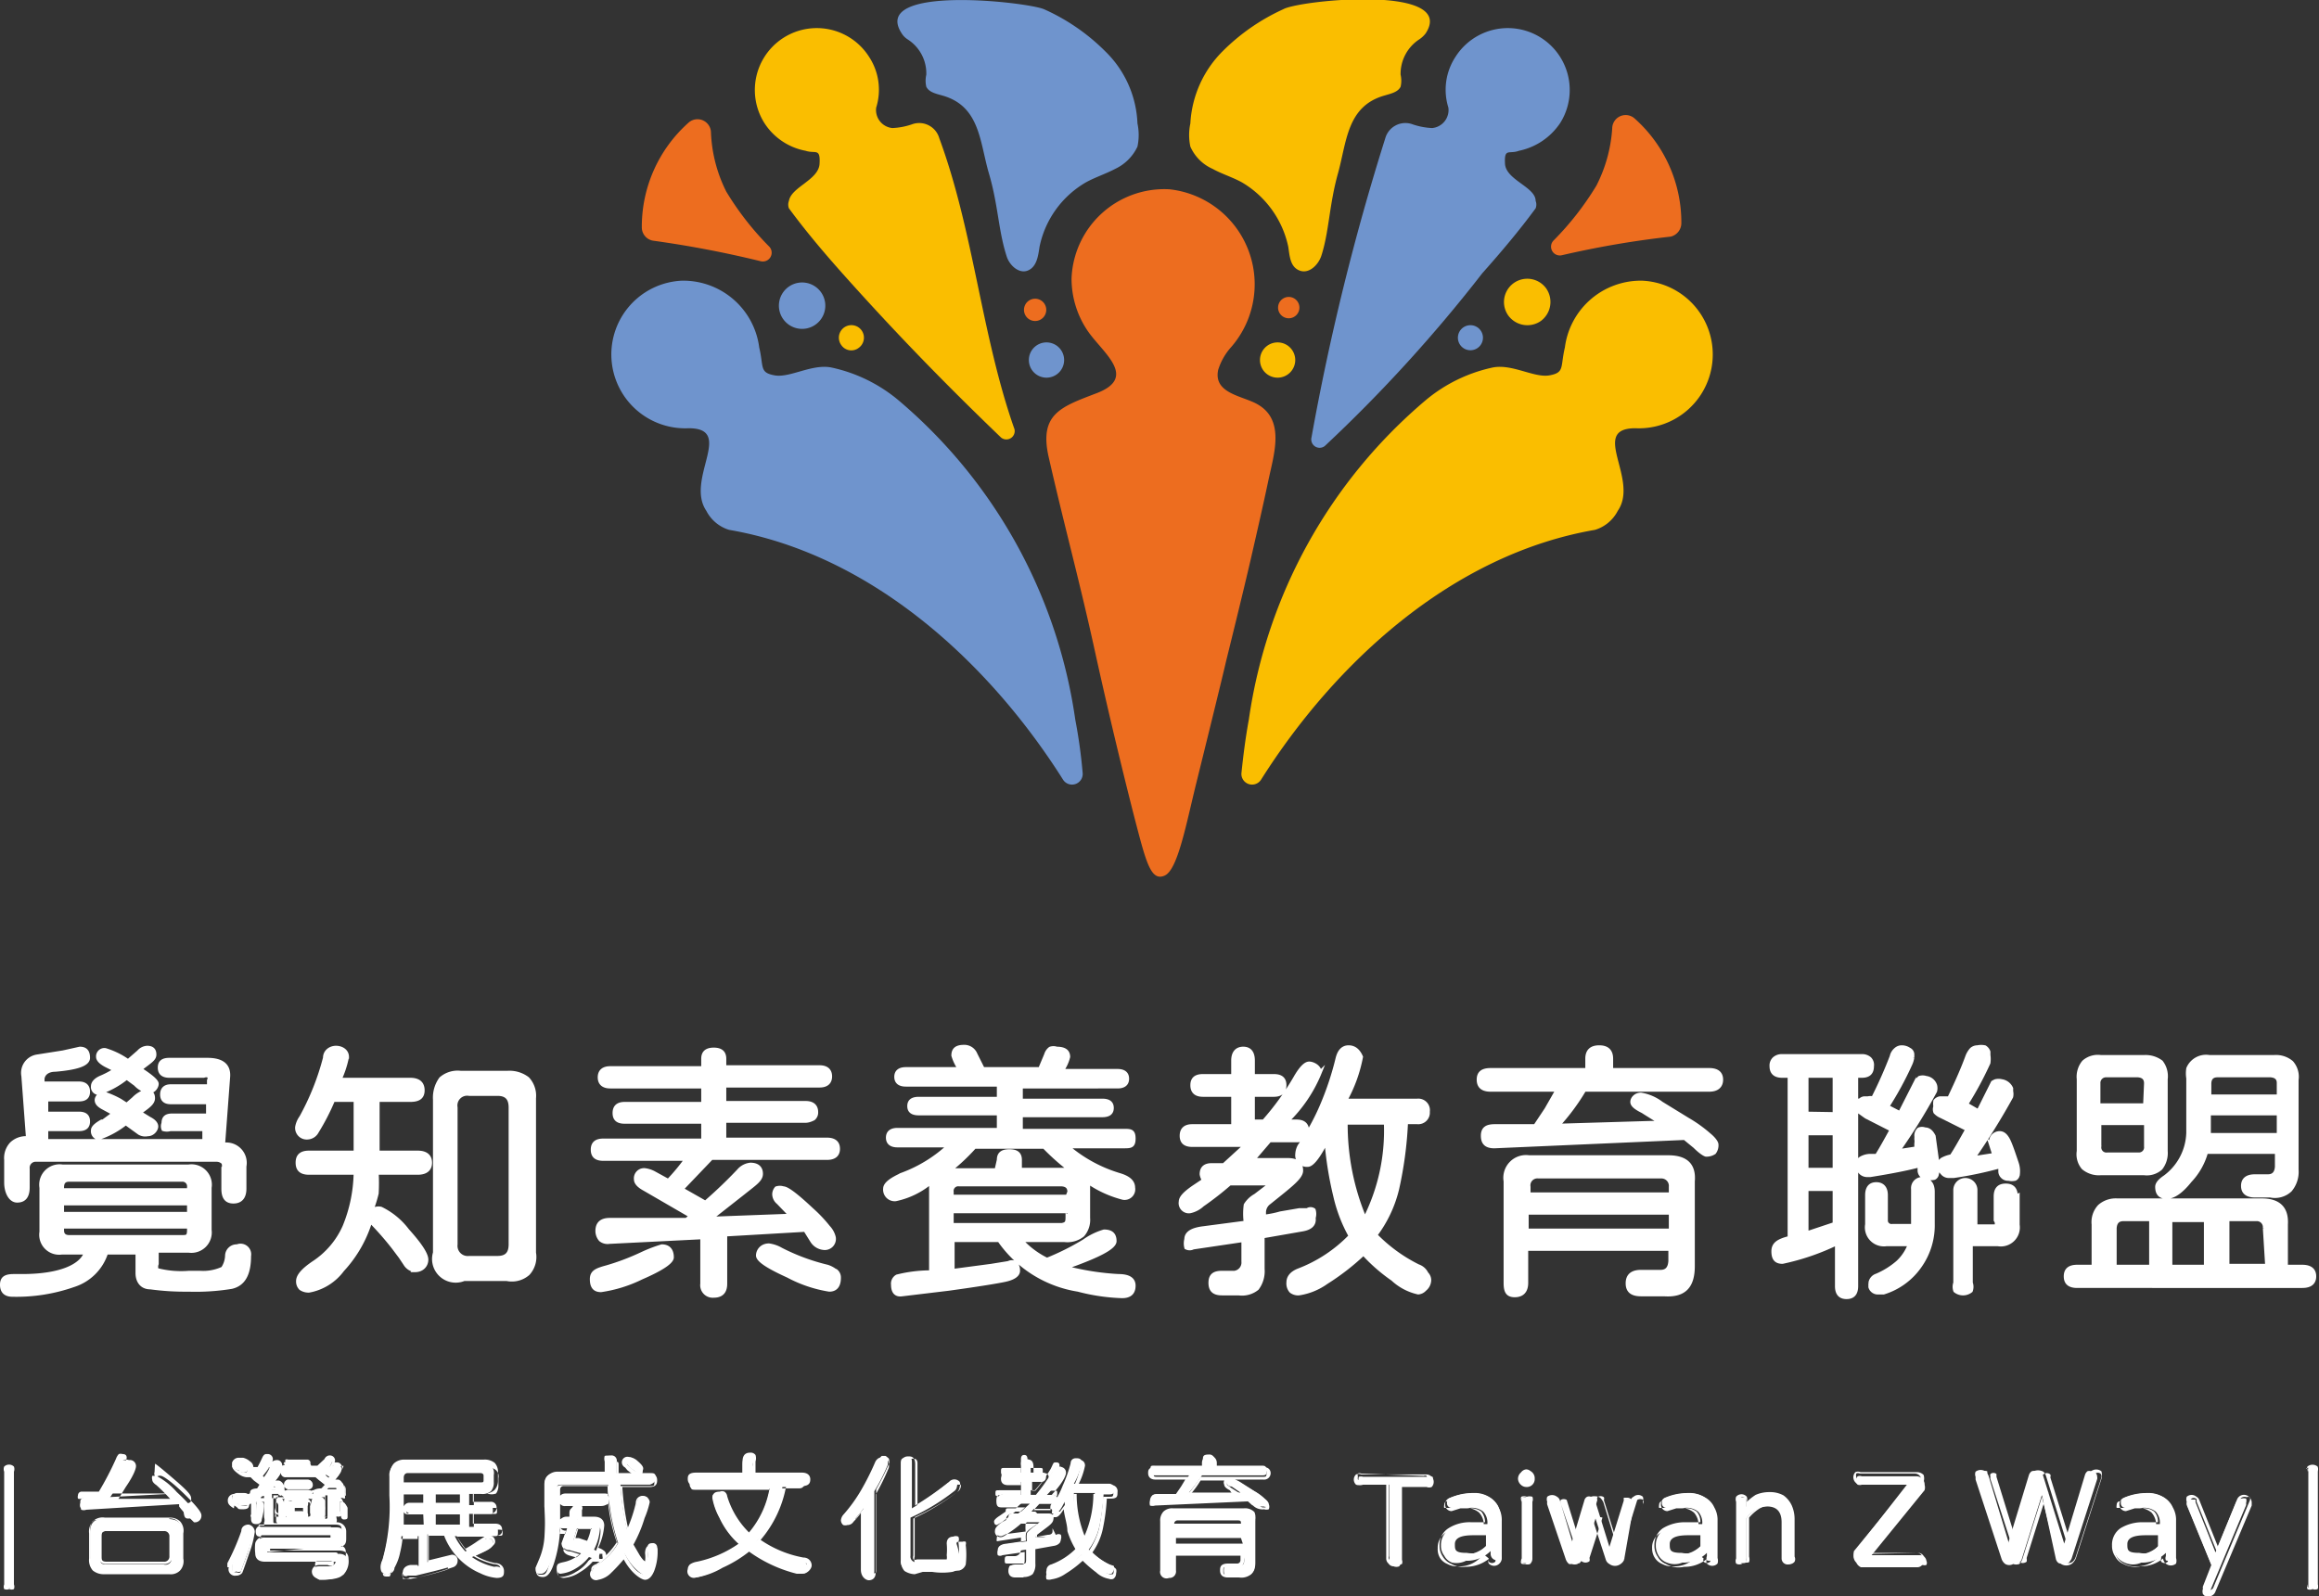 <svg xmlns="http://www.w3.org/2000/svg" viewBox="0 0 49.97 34.4"><rect x="0" y="0" width="49.97" height="34.4" fill="#333333" stroke="none"/><defs><style>.cls-1{fill:#ed6d1f;}.cls-2{fill:#fabe00;}.cls-3{fill:#6f94cd;}.cls-4,.cls-5{fill:#fff;}.cls-5{stroke:#fff;stroke-miterlimit:10;stroke-width:0.08px;}</style></defs><g id="&#x5716;&#x5C64;_2" data-name="&#x5716;&#x5C64; 2"><g id="&#x5B8C;&#x7A3F;"><path class="cls-1" d="M26.42,14.25c.18-.73.36-1.46.53-2.19.13-.57.26-1.13.38-1.7s.37-1.31-.24-1.65c-.32-.18-.95-.23-.84-.74a1.33,1.33,0,0,1,.28-.49,2.06,2.06,0,0,0-1.33-3.4A2,2,0,0,0,23.09,6a2,2,0,0,0,.36,1.15c.33.47,1.09,1,.14,1.34-.73.28-1.19.44-1,1.33.35,1.54.66,2.65,1,4.2s.72,3.09.92,3.85.31,1.13.59,1,.46-1.11.68-2S26.35,14.56,26.42,14.25Z"></path><path class="cls-2" d="M18.15,5.89c-.4-.45-.79-.91-1.15-1.4A.22.22,0,0,1,17,4.33c.05-.3.64-.45.66-.8s-.09-.21-.3-.28a1.35,1.35,0,0,1-.89-.6,1.33,1.33,0,1,1,2.26-1.42,1.29,1.29,0,0,1,.15,1.09.39.39,0,0,0,.35.44,1.49,1.49,0,0,0,.42-.08.45.45,0,0,1,.59.3c.74,2,.91,4.26,1.62,6.27a.18.18,0,0,1-.29.18C20.29,8.2,19.23,7.1,18.15,5.89Z"></path><path class="cls-1" d="M13.83,4.9a3,3,0,0,1,1-2.25.29.29,0,0,1,.49.21,3.11,3.11,0,0,0,.33,1.27,6.31,6.31,0,0,0,.93,1.19.19.19,0,0,1-.19.31,22.84,22.84,0,0,0-2.3-.44A.29.29,0,0,1,13.83,4.9Z"></path><path class="cls-3" d="M22.5.2c-.37-.16-3.76-.54-3.07.52a.4.4,0,0,0,.13.13.87.87,0,0,1,.4.76.57.57,0,0,0,0,.26c.06.12.21.15.35.19.81.23.8,1,1,1.68s.2,1.22.38,1.78c.06.2.27.39.46.31s.22-.31.25-.51a2.09,2.09,0,0,1,1-1.39c.2-.11.42-.18.63-.29a1,1,0,0,0,.48-.48,1.2,1.2,0,0,0,0-.5,2.29,2.29,0,0,0-.69-1.55A4.4,4.4,0,0,0,22.5.2Z"></path><path class="cls-2" d="M27.65.2C28,0,31.41-.34,30.72.72a.57.57,0,0,1-.14.13.89.89,0,0,0-.4.76.57.57,0,0,1,0,.26c-.06.12-.22.15-.35.19-.81.23-.81,1-1,1.68S28.64,5,28.47,5.52c-.07.2-.27.39-.47.31s-.21-.31-.24-.51a2.12,2.12,0,0,0-1-1.39c-.2-.11-.43-.18-.63-.29a.94.94,0,0,1-.48-.48,1.2,1.2,0,0,1,0-.5,2.38,2.38,0,0,1,.69-1.55A4.45,4.45,0,0,1,27.65.2Z"></path><path class="cls-3" d="M17,7a.5.5,0,1,1,.69-.12A.5.5,0,0,1,17,7Z"></path><path class="cls-2" d="M26.91,15.51a11.06,11.06,0,0,1,3.83-6.9,3.34,3.34,0,0,1,1.43-.69c.42-.08.89.23,1.22.17s.23-.18.33-.6a1.65,1.65,0,0,1,1.67-1.44,1.59,1.59,0,0,1-.15,3.18c-1,0,.09,1.1-.38,1.78a.82.82,0,0,1-.49.41c-3.08.53-5.61,2.87-7.2,5.39a.23.23,0,0,1-.42-.14C26.79,16.28,26.84,15.89,26.91,15.51Z"></path><path class="cls-3" d="M31.94,5.89c.4-.45.79-.91,1.15-1.4a.22.22,0,0,0,0-.16c0-.3-.64-.45-.66-.8s.09-.2.3-.28a1.41,1.41,0,0,0,.89-.6,1.33,1.33,0,1,0-2.26-1.42,1.29,1.29,0,0,0-.15,1.09.39.39,0,0,1-.35.44,1.49,1.49,0,0,1-.42-.08.45.45,0,0,0-.59.3,51.91,51.91,0,0,0-1.59,6.45.18.18,0,0,0,.29.18A31.89,31.89,0,0,0,31.94,5.89Z"></path><path class="cls-1" d="M36.23,4.81a3,3,0,0,0-1-2.25.29.29,0,0,0-.49.21A3.15,3.15,0,0,1,34.4,4a6.31,6.31,0,0,1-.93,1.19.19.19,0,0,0,.19.31A20.34,20.34,0,0,1,36,5.1.3.3,0,0,0,36.23,4.81Z"></path><path class="cls-2" d="M27.15,7.76a.38.38,0,1,0,.38-.38A.38.38,0,0,0,27.15,7.76Z"></path><path class="cls-1" d="M27.54,6.63a.23.23,0,1,0,.23-.23A.23.23,0,0,0,27.54,6.63Z"></path><path class="cls-3" d="M22.93,7.76a.38.38,0,1,1-.38-.38A.38.38,0,0,1,22.93,7.76Z"></path><path class="cls-1" d="M22.54,6.63a.24.24,0,1,1-.47,0,.24.24,0,0,1,.47,0Z"></path><path class="cls-2" d="M33.2,6.92a.51.51,0,0,0,.12-.7.5.5,0,0,0-.82.58A.51.51,0,0,0,33.2,6.92Z"></path><path class="cls-3" d="M31.84,7.5a.27.27,0,0,0,.07-.37.27.27,0,1,0-.07.37Z"></path><path class="cls-2" d="M18.5,7.5a.27.27,0,1,0-.37-.06A.26.26,0,0,0,18.5,7.5Z"></path><path class="cls-3" d="M23.17,15.51a11.06,11.06,0,0,0-3.83-6.9,3.34,3.34,0,0,0-1.43-.69c-.42-.08-.89.23-1.22.17s-.23-.18-.33-.6a1.65,1.65,0,0,0-1.67-1.44,1.59,1.59,0,0,0,.15,3.18c1,0-.08,1.1.38,1.78a.82.82,0,0,0,.49.41c3.08.53,5.61,2.87,7.2,5.39a.23.23,0,0,0,.42-.14A11.16,11.16,0,0,0,23.17,15.51Z"></path><path class="cls-4" d="M.12,34.23a.1.1,0,0,1,0-.08V31.72a.11.11,0,0,1,0-.08.11.11,0,0,1,.09,0,.09.09,0,0,1,.08,0,.12.12,0,0,1,0,.08v2.43a.09.09,0,0,1,0,.08.11.11,0,0,1-.08,0A.11.11,0,0,1,.12,34.23Z"></path><path class="cls-4" d="M.09,34.25a.13.13,0,0,1,0-.1V31.72a.15.15,0,0,1,0-.11.15.15,0,0,1,.21,0,.16.16,0,0,1,0,.11v2.43a.14.14,0,0,1,0,.1.12.12,0,0,1-.1,0A.15.15,0,0,1,.09,34.25Zm.05-2.59a.07.07,0,0,0,0,.06v2.43a.05.05,0,0,0,0,.05.08.08,0,0,0,.12,0,.07.07,0,0,0,0-.06V31.72a.07.07,0,0,0,0-.06.09.09,0,0,0-.06,0A.06.06,0,0,0,.14,31.66Z"></path><path class="cls-4" d="M3.89,32.45l-.06-.07-2,.11a.1.1,0,0,1-.1,0,.17.17,0,0,1,0-.1c0-.06,0-.09.09-.11H2.1a4.65,4.65,0,0,0,.37-.71.43.43,0,0,1,.07-.1.13.13,0,0,1,.1,0c.08,0,.12,0,.12.11a1.44,1.44,0,0,1-.22.43l-.19.3c.66,0,1.08,0,1.26,0h.06a4,4,0,0,0-.3-.3q-.09-.06-.09-.12a.15.15,0,0,1,0-.08s.05,0,.09,0a1.54,1.54,0,0,1,.44.35c.25.23.37.38.37.45s0,.12-.13.12S4,32.55,3.89,32.45ZM2,33.83a.29.29,0,0,1-.06-.24v-.54c0-.22.08-.32.3-.31H3.61c.22,0,.33.09.31.31v.54c0,.22-.09.32-.31.31H2.22A.38.38,0,0,1,2,33.83Zm1.7-.3v-.42A.13.13,0,0,0,3.53,33H2.31a.13.13,0,0,0-.15.15v.42c0,.1,0,.15.14.15H3.53A.13.13,0,0,0,3.68,33.53Z"></path><path class="cls-4" d="M3.61,33.93H2.22A.37.37,0,0,1,2,33.85a.34.34,0,0,1-.08-.26v-.54A.33.33,0,0,1,2,32.79a.3.3,0,0,1,.26-.08H3.65a.32.32,0,0,1,.23.08.3.3,0,0,1,.07.26v.54a.3.3,0,0,1-.07.26.28.28,0,0,1-.23.08Zm0-1.15H2.22a.29.29,0,0,0-.22,0,.29.29,0,0,0-.05.22v.55a.24.24,0,0,0,.05.2.29.29,0,0,0,.22.07H3.64a.22.22,0,0,0,.25-.28V33a.22.22,0,0,0-.24-.27Zm-1.49.75v-.42a.17.17,0,0,1,.19-.18H3.53a.17.17,0,0,1,.19.18v.42a.17.17,0,0,1-.19.18H2.3A.16.16,0,0,1,2.12,33.53ZM2.31,33c-.09,0-.12,0-.12.12v.42c0,.08,0,.12.11.12H3.53a.11.11,0,0,0,.12-.12v-.42A.11.11,0,0,0,3.53,33Zm1.55-.52,0-.06-2,.12h0a.16.16,0,0,1-.11,0,.17.17,0,0,1,0-.12c0-.07,0-.12.13-.14h.34a5.44,5.44,0,0,0,.36-.69.36.36,0,0,1,.08-.12.17.17,0,0,1,.12,0,.13.13,0,0,1,.15.14s0,.12-.22.44l-.16.26,1.19,0a1.67,1.67,0,0,0-.25-.24.19.19,0,0,1-.1-.15.13.13,0,0,1,0-.1.12.12,0,0,1,.11,0s.13.05.46.37.38.42.38.47a.14.14,0,0,1-.16.15C4,32.63,3.94,32.58,3.86,32.47Zm-.53-.75a.08.08,0,0,0,0,.06s0,.07.08.1a2,2,0,0,1,.3.3l.05,0H3.62c-.19,0-.62,0-1.27,0H2.29l.22-.36c.2-.31.22-.39.22-.41s0-.08-.09-.08a.13.13,0,0,0-.08,0,.29.29,0,0,0-.06.1,6.59,6.59,0,0,1-.37.71H1.75a.08.08,0,0,0-.07.08.12.12,0,0,0,0,.07.08.08,0,0,0,.07,0h0l2.05-.11h0l.06.08c.09.12.14.13.16.13s.1,0,.1-.08,0-.12-.36-.43-.41-.34-.42-.34Z"></path><path class="cls-4" d="M7.06,32.69v-.46l-.24,0-.07,0a.14.14,0,0,1,0-.07c0-.05.06-.08.18-.08L7,32l-.15-.13-.07-.05,0,0c0-.06,0-.09.08-.09l0,0L7,31.45s0-.05.07-.05.08,0,.08.08a.86.86,0,0,1-.17.29l.1.08.13-.2.06-.07,0,0a.08.08,0,0,1,.09.09c0,.06-.11.2-.31.43l.2,0a.15.15,0,0,1,0-.08s0-.06.07-.06.07,0,.11.13l0,.08a.26.26,0,0,1,0,.07.09.09,0,0,1,0,.06l0,0s-.07,0-.09-.09l-.14,0v.48c0,.06,0,.09-.08.09S7.06,32.75,7.06,32.69Zm.27-.13,0-.19s0,0,0,0l.06,0s.07.05.1.13l0,.17c0,.06,0,.08-.08.08S7.35,32.64,7.33,32.56Zm-.58,1.31c0-.07,0-.11.14-.11h.17q.18,0,.18-.15s0,0,0,0H5.71c-.12,0-.18-.05-.18-.14a.8.8,0,0,1,0-.21.17.17,0,0,1,.18-.12H7.12l0,0a.2.2,0,0,0,0-.05.43.43,0,0,0,0,0H5.64c-.06,0-.1,0-.1-.09s0-.08.1-.08H7.21c.12,0,.18,0,.18.17v.13c0,.11-.06.16-.18.16H5.82s-.06,0-.06.11,0,0,0,0H7.3q.18,0,.18.15a.39.39,0,0,1-.1.31c-.06.07-.23.1-.5.1C6.8,34,6.75,33.94,6.75,33.87Zm0-1.22.06-.24c0-.07,0-.1.08-.1s.08,0,.08.07a1.31,1.31,0,0,1,0,.27.08.08,0,0,1-.08.07C6.78,32.72,6.75,32.7,6.75,32.65Zm-.67-.91s0-.07.08-.07h.51c.06,0,.08,0,.08.07s0,.07-.08.07H6.16S6.08,31.79,6.08,31.74Zm.07.87v-.15a.12.12,0,0,1,0-.1.16.16,0,0,1,.11,0h.26a.18.18,0,0,1,.11,0,.13.13,0,0,1,0,.1v.15a.13.13,0,0,1,0,.1.18.18,0,0,1-.11,0H6.31C6.21,32.74,6.15,32.7,6.15,32.61Zm0-1.1a.08.08,0,0,1,0-.05.08.08,0,0,1,.06,0h.4a.07.07,0,0,1,.08.07s0,.07-.07.07H6.23C6.18,31.58,6.15,31.56,6.15,31.51Zm0,.45a.06.06,0,0,1,.07-.07h.41s.08,0,.08.07,0,.07-.07.07H6.23C6.18,32,6.15,32,6.15,32Zm0,.22a.06.06,0,0,1,.07-.07h.41s.08,0,.08.07a.06.06,0,0,1-.07.07H6.23A.07.07,0,0,1,6.15,32.18Zm.41.39V32.5s0,0,0,0H6.35s0,0,0,0v.07s0,0,0,0h.16S6.56,32.59,6.56,32.57Zm-.87.12v-.46l-.23,0-.07,0a.14.14,0,0,1,0-.07c0-.05.06-.08.17-.08L5.63,32l-.14-.11-.07-.07a0,0,0,0,1,0,0c0-.06,0-.08.07-.08l.06,0,.12-.23s0-.07.08-.07.09,0,.09.08a.79.79,0,0,1-.18.29l.09.08.13-.2c0-.06.07-.09.1-.09s.08,0,.08.09-.1.2-.31.43h.19a.16.16,0,0,1,0-.09s0-.06.08-.06S6,32,6.07,32a.5.5,0,0,1,.07.16.14.14,0,0,1,0,.06l-.06,0S6,32.25,6,32.2H5.86v.48c0,.06,0,.09-.08.09A.08.08,0,0,1,5.69,32.69ZM6,32.57l0-.1v-.1a0,0,0,0,1,0,0l.07,0s.06.05.09.13l0,.17c0,.06,0,.08-.09.08S6,32.65,6,32.57Zm-.55.08v0l0-.19a.24.24,0,0,1,0-.07.05.05,0,0,1,0,0s.08,0,.08.07a1.44,1.44,0,0,1,0,.27.08.08,0,0,1-.08.07C5.43,32.72,5.4,32.7,5.4,32.65ZM5,33.78l0-.07A5.55,5.55,0,0,0,5.23,33c0-.08.06-.11.12-.11s.11,0,.11.12a3,3,0,0,1-.12.45l-.15.41a.12.12,0,0,1-.1,0C5,33.91,5,33.87,5,33.78Zm.16-2.08C5,31.65,5,31.61,5,31.57a.11.11,0,0,1,.12-.12l.08,0a.37.37,0,0,1,.14.08.11.11,0,0,1,0,.09c0,.08,0,.12-.11.12A.37.37,0,0,1,5.12,31.7Zm0,.73C5,32.38,5,32.34,5,32.3a.11.11,0,0,1,.12-.12l.09,0,.06,0c.09,0,.13.08.13.15s0,.12-.11.12A.59.59,0,0,1,5.07,32.43Z"></path><path class="cls-4" d="M6.72,33.87s0-.14.17-.14h.17a.14.14,0,0,0,.13,0,.24.24,0,0,0,0-.07H5.71c-.19,0-.21-.12-.21-.18a.92.92,0,0,1,0-.22.2.2,0,0,1,.21-.14H7.13s0,0,0,0a0,0,0,0,0,0,0H5.64c-.08,0-.13,0-.13-.12a.12.12,0,0,1,.13-.12H5.7a.1.1,0,0,1,0-.09v-.42h-.1c.06,0,.09,0,.09.1a1.51,1.51,0,0,1-.05.28c0,.08-.07.1-.11.1s-.12,0-.12-.11v-.06l0-.18,0-.09a.1.1,0,0,1,0,0h0a.11.11,0,0,1-.12-.12c0-.07.06-.11.19-.11L5.59,32l-.12-.09-.07-.07a.05.05,0,0,1,0,0l-.09,0a.35.35,0,0,1-.17-.07C5,31.67,5,31.62,5,31.57a.14.14,0,0,1,.15-.15l.09,0a.35.35,0,0,1,.15.08.15.15,0,0,1,.07.12h.09s.06-.11.1-.2.08-.08.11-.08a.11.11,0,0,1,.12.11s0,.09-.16.29l0,0,.11-.17c0-.07.09-.1.13-.1a.11.11,0,0,1,.12.12,0,0,0,0,1,0,0,.12.12,0,0,1,.09,0h.51l.09,0,.07,0h0L7,31.44a.11.11,0,0,1,.1-.07.11.11,0,0,1,.12.11s0,.08-.16.28l0,0,.12-.17,0-.07.07,0a.11.11,0,0,1,.12.12s0,.09-.15.25h.06c.05,0,.09.05.14.15l0,.07a.78.78,0,0,1,0,.09.11.11,0,0,1,0,.08.13.13,0,0,1-.08,0h0a.24.24,0,0,1,.06.11l0,.18a.11.11,0,0,1-.11.12c-.06,0-.11-.06-.13-.16l0-.18a.07.07,0,0,1,0-.08.11.11,0,0,1,.08,0l0,0H7.25v.45a.12.12,0,0,1,0,.09.2.2,0,0,1,.21.21v.13c0,.09,0,.2-.22.2H5.82s0,0,0,.07H7.3c.18,0,.21.1.21.18a.42.42,0,0,1-.11.34.9.9,0,0,1-.52.1C6.74,34,6.72,33.92,6.72,33.87Zm-.92-.42s-.07,0-.07-.06,0-.14.09-.14H7.21c.11,0,.15,0,.15-.13V33c0-.1,0-.14-.15-.14H5.64c-.06,0-.07,0-.07,0s0,.05.07.05H7.13l0,0a.14.14,0,0,1,0,.07.1.1,0,0,1,0,.07s0,0-.06,0H5.75a.14.14,0,0,0-.15.1.82.82,0,0,0,0,.2s0,.11.15.11H7.2c.06,0,.08,0,.08.06a.17.17,0,0,1,0,.13.23.23,0,0,1-.15,0H6.89c-.09,0-.1,0-.1.08s0,.07.09.07c.32,0,.44,0,.48-.08a.37.37,0,0,0,.09-.29s0-.12-.15-.12ZM7,32.69v-.42H6.91a.09.09,0,0,1,.09.1.78.78,0,0,1,0,.27c0,.09-.08.11-.11.11a.1.1,0,0,1-.11-.07l0,0a.19.19,0,0,1-.13.05H6.31a.19.19,0,0,1-.18-.1.13.13,0,0,1-.09,0s-.1,0-.12-.14l0-.11v.22a.1.1,0,0,1,0,.09H7.06A.12.12,0,0,1,7,32.69Zm-1-.51a.07.07,0,0,0,.06.06h0a0,0,0,0,0,0,0L6,32.05C6,32,6,32,6,32s0,0,0,0a.14.14,0,0,0,0,.07l0,.05H5.65l.06,0c.27-.31.3-.39.3-.41s0,0,0,0,0,0-.07.06l-.16.24-.13-.12,0,0c.15-.2.16-.26.16-.27s0,0,0,0,0,0-.05,0a2.17,2.17,0,0,1-.12.23l0,0,0,0h0s0,0,0,.05v0l.07.06.16.13-.11.15h0c-.06,0-.14,0-.14.05s0,0,0,0h0l.27,0v.49c0,.05,0,.05.06.05s0,0,0-.05v-.51l.17,0Zm1.38,0a.1.1,0,0,0,.07.06s0,0,0,0,0,0,0,0a.25.25,0,0,0,0-.06l0-.07c0-.11-.08-.11-.08-.11s0,0,0,0a.23.23,0,0,0,0,.07l0,0-.33,0,.05-.06c.28-.3.31-.39.31-.41s0,0-.06,0h0a.23.23,0,0,0,0,.05l-.15.24L7,31.77l0,0c.15-.22.16-.26.16-.27s0,0,0,0a.05.05,0,0,0,0,0l-.14.27,0,0h0s0,0,0,.06h0s0,0,.06.06L7,32l-.12.15h0c-.06,0-.15,0-.15.05s0,0,0,0h0l.28,0v.49c0,.05,0,.05,0,.05s.05,0,.05-.05v-.51l.18,0Zm-1.08.18a.12.12,0,0,0-.09,0,.08.08,0,0,0,0,.07v.15s0,.1.13.1h.25a.12.12,0,0,0,.09,0,.08.08,0,0,0,0-.07v-.15a.08.08,0,0,0,0-.07.12.12,0,0,0-.09,0Zm-.78,0a.15.15,0,0,0,0,.07l0,.19v0s0,0,0,0,0,0,0,0a1.38,1.38,0,0,0,0-.26s0,0,0,0Zm1.32.07,0,.23s0,0,0,0,0,0,0,0a1.14,1.14,0,0,0,.05-.26s0,0-.05,0S6.85,32.39,6.84,32.42Zm-.9-.07h0l0,.2s0,.09.06.09,0,0,0,0l0-.17c0-.1-.06-.1-.06-.1Zm1.39,0h0l0,.19s0,.1.07.1.05,0,.05,0l0-.17c0-.1-.06-.1-.07-.1Zm-.51-.06h0a.1.1,0,0,1-.08,0h0a.1.1,0,0,1-.08,0H6.23l-.07,0,0,0a.11.11,0,0,1-.08,0h0a.37.37,0,0,1,.05.11v0a.11.11,0,0,1,0-.1.19.19,0,0,1,.13-.05h.26a.19.19,0,0,1,.13.05.17.17,0,0,1,.06.12v.08l0-.13a.16.16,0,0,1,.07-.13ZM6,32.23H5.89v.07a0,0,0,0,1,0,0,.11.11,0,0,1,.08,0Zm.27-.09a0,0,0,0,0,0,0s0,0,.05,0h.41s0,0,0,0,0,0,0,0ZM7,32l-.13-.1-.07-.06-.08,0H6.16a.1.1,0,0,1-.11-.1v0a.6.6,0,0,1-.12.17H6s.08,0,.13.13l0,.09a.11.11,0,0,1,.08,0h.41a.12.12,0,0,1,.09,0,.23.23,0,0,1,.17,0Zm-1.1,0,0,.05h.06A.17.17,0,0,1,5.85,32Zm1.39,0a0,0,0,0,1,0,0L7.17,32h.09A.06.06,0,0,1,7.24,32ZM6.16,31.7s0,0,0,0,0,0,0,0h.51s0,0,0,0,0,0,0,0ZM5,31.57s0,.05.11.11a.43.43,0,0,0,.14.06c.06,0,.08,0,.08-.09a.09.09,0,0,0,0-.07.5.5,0,0,0-.13-.07l-.07,0C5.06,31.49,5,31.51,5,31.57Zm-.1,2.21a.81.81,0,0,1,0-.09A4.94,4.94,0,0,0,5.2,33c0-.11.1-.14.15-.14s.14.06.14.16a2.11,2.11,0,0,1-.12.46c-.11.32-.14.4-.15.42a.16.16,0,0,1-.13.06A.14.14,0,0,1,4.93,33.78ZM5.26,33a5.21,5.21,0,0,1-.25.73.15.15,0,0,0,0,.06c0,.07,0,.1.1.1a.07.07,0,0,0,.07,0l.15-.4A2.32,2.32,0,0,0,5.43,33c0-.07,0-.09-.08-.09S5.28,32.92,5.26,33Zm1-.42V32.5a.07.07,0,0,1,.08-.07h.16c.08,0,.08,0,.08.07v.08s0,.06-.08.06H6.35A.07.07,0,0,1,6.27,32.57Zm.08-.07h0v.07h.19V32.5H6.35Zm-1.3,0c-.09-.05-.13-.1-.13-.15a.14.14,0,0,1,.15-.16l.1,0,.06,0q.15.06.15.18c0,.1,0,.15-.14.15S5.17,32.52,5.05,32.45ZM5,32.3s0,0,.11.1a.3.3,0,0,0,.15.06c.06,0,.08,0,.08-.08s0-.08-.11-.12l-.06,0a.15.15,0,0,0-.08,0C5,32.21,5,32.23,5,32.3ZM6.12,32a.09.09,0,0,1,.1-.1h.41a.1.1,0,0,1,.11.1.09.09,0,0,1-.1.1H6.23A.1.1,0,0,1,6.12,32Zm.1,0a0,0,0,0,0,0,0s0,0,.05,0h.41s0,0,0,0,0,0,0,0Zm-.1-.41a.09.09,0,0,1,0-.07.1.1,0,0,1,.08,0h.4a.1.1,0,0,1,.11.1.09.09,0,0,1-.1.1H6.23C6.16,31.61,6.12,31.58,6.12,31.51Zm.11,0h0a0,0,0,0,0,0,0s0,0,.05,0h.41s0,0,0,0,0,0,0,0Z"></path><path class="cls-4" d="M10.82,33.86c0,.08,0,.12-.13.12a.87.87,0,0,1-.33-.1,1.38,1.38,0,0,1-.78-.81H9.21v.6l.52-.13c.06,0,.1,0,.1.11a.11.11,0,0,1-.08.1c-.16.06-.42.12-.79.21l-.17,0a.09.09,0,0,1-.09,0,.15.15,0,0,1,0-.1c0-.06.05-.1.15-.11l.17,0v-.64H8.65a2.63,2.63,0,0,1-.06.39,1.69,1.69,0,0,1-.11.32c-.05.08-.09.12-.13.12s-.12,0-.12-.13a.5.5,0,0,1,0-.15,4.28,4.28,0,0,0,.16-1.43v-.41a.29.29,0,0,1,.07-.22.33.33,0,0,1,.21-.07h1.7a.29.29,0,0,1,.21.06.22.22,0,0,1,.06.2v.15a.28.28,0,0,1-.06.2.29.29,0,0,1-.21.06h-.26v.24h.4c.07,0,.11,0,.11.1s0,.09-.11.09h-.4v.28h.51c.08,0,.11,0,.11.1s0,.1-.11.1H9.8a1.32,1.32,0,0,0,.23.33l.29-.18a.35.35,0,0,1,.17-.1c.09,0,.13,0,.13.11s-.15.16-.45.29a1.32,1.32,0,0,0,.48.21C10.76,33.75,10.82,33.8,10.82,33.86ZM8.67,32h1.68c.07,0,.1,0,.1-.08v-.1c0-.05,0-.08-.1-.08H8.78c-.07,0-.11,0-.11.13Zm1.27.44v-.24H9.36v.24Zm-.58.47h.58v-.28H9.36Zm-.63-.37c0-.07,0-.1.1-.1h.32v-.24H8.67v.71h.49v-.28H8.83C8.76,32.59,8.73,32.56,8.73,32.5Z"></path><path class="cls-4" d="M8.68,34a.16.16,0,0,1,0-.12s0-.13.17-.15l.15,0V33.1H8.68a2.38,2.38,0,0,1-.06.37,1.07,1.07,0,0,1-.12.32c0,.09-.09.14-.15.14s-.15,0-.15-.16a.32.32,0,0,1,.05-.16,4.21,4.21,0,0,0,.16-1.42v-.41a.31.31,0,0,1,.08-.24.32.32,0,0,1,.23-.08h1.7a.34.34,0,0,1,.24.07.29.29,0,0,1,.07.22v.15a.29.29,0,0,1-.08.22.32.32,0,0,1-.23.07h-.23v.18h.37a.12.12,0,0,1,.14.13s0,.12-.14.12h-.37v.22h.48c.13,0,.15.08.15.13s0,.13-.15.13h-.09a.13.13,0,0,1,.09.13c0,.05-.05.13-.42.3a1.31,1.31,0,0,0,.42.16h0c.13,0,.19.09.19.17s0,.15-.16.15a1,1,0,0,1-.35-.1,1.44,1.44,0,0,1-.78-.81H9.24v.53l.49-.12a.12.12,0,0,1,.13.14.14.14,0,0,1-.1.13A8.16,8.16,0,0,1,9,34l-.17,0h0A.12.12,0,0,1,8.68,34Zm.54-.28h0V33H9.6v0a1.39,1.39,0,0,0,.76.8.84.84,0,0,0,.32.1c.07,0,.1,0,.1-.09s-.08-.09-.15-.1h0a1.45,1.45,0,0,1-.49-.21l0,0,.05,0c.4-.17.43-.24.43-.26s0-.08-.1-.08,0,0-.15.09a2.34,2.34,0,0,1-.3.19h0l0,0a1.2,1.2,0,0,1-.23-.34l0,0h.91c.07,0,.08,0,.08-.06s0-.07-.08-.07h-.54v-.34h.43c.06,0,.07,0,.07-.06s0-.07-.07-.07h-.43v-.31h.29a.27.27,0,0,0,.19,0,.3.3,0,0,0,.05-.18v-.15a.18.18,0,0,0-.05-.17.25.25,0,0,0-.19-.06H8.71a.24.24,0,0,0-.19.07.25.25,0,0,0-.06.19v.41a4.06,4.06,0,0,1-.16,1.44.47.47,0,0,0-.05.14c0,.07,0,.1.09.1s.05,0,.1-.11a1.37,1.37,0,0,0,.11-.31,2.28,2.28,0,0,0,.06-.39v0H9v.71l-.2,0c-.12,0-.12.07-.12.08s0,.06,0,.07,0,0,0,0l.17,0a6.64,6.64,0,0,0,.79-.2.06.06,0,0,0,0-.07c0-.07,0-.08-.06-.08Zm.63-.6a2,2,0,0,0,.18.26,2.76,2.76,0,0,0,.27-.17l.14-.09Zm-1.21-.94v0h.54v.31H8.83c-.06,0-.07,0-.07.07s0,.06.07.06h.35v.34H8.62Zm.48.46H8.83c-.08,0-.14,0-.14-.12a.13.13,0,0,1,.14-.13h.29v-.18H8.7v.65h.43Zm.21-.06H10v.34H9.33Zm.58.06H9.39v.22h.52Zm-.58-.5H10v.31H9.33Zm.58.07H9.39v.18h.52Zm-1.27-.36c0-.15.09-.17.14-.17h1.57c.12,0,.13.08.13.12v.1a.12.12,0,0,1-.13.12H8.64Zm.14-.1s-.08,0-.08.1v.1h1.65c.06,0,.07,0,.07-.05v-.1s0-.05-.07-.05Z"></path><path class="cls-4" d="M12.77,33.85s0-.08.09-.12a1.3,1.3,0,0,0,.46-.47A4.49,4.49,0,0,1,13.1,32h-1c-.07,0-.1,0-.1.11v.57a3.28,3.28,0,0,1-.11.89c-.06.23-.14.35-.23.35s-.12,0-.12-.13l.08-.19a1.48,1.48,0,0,0,.11-.45,4,4,0,0,0,0-.68V32c0-.16.08-.25.26-.25h1.07v-.25c0-.08,0-.13.11-.13a.11.11,0,0,1,.12.12v.26H14c.09,0,.13,0,.13.11S14,32,14,32h-.63a5.81,5.81,0,0,0,.15,1,4.05,4.05,0,0,0,.21-.61c0-.09.06-.14.12-.14s.12,0,.12.11,0,.13-.11.33a5,5,0,0,1-.24.58,1.34,1.34,0,0,0,.14.25c.06.1.11.14.14.14s0,0,.05-.06a.74.74,0,0,0,0-.18c0-.1,0-.16.11-.16a.09.09,0,0,1,.1.1,1.09,1.09,0,0,1-.07.42c0,.12-.1.18-.17.18s-.3-.16-.46-.47a2.26,2.26,0,0,1-.29.32.47.47,0,0,1-.26.15A.1.1,0,0,1,12.77,33.85Zm.82-2.21-.05-.05s-.06-.06-.06-.08,0-.1.11-.1a.33.33,0,0,1,.16.09c.07.06.11.11.11.15a.1.1,0,0,1-.11.1S13.67,31.71,13.59,31.64Zm-1.52.68c0-.06,0-.1.12-.1H13c.08,0,.12,0,.12.1s0,.11-.12.11h-.76C12.11,32.43,12.07,32.39,12.07,32.32ZM12,33.81c0-.05,0-.09.11-.1a.83.83,0,0,0,.41-.23l-.25-.07c-.11,0-.16-.08-.16-.15v0l.11-.32h-.08q-.12,0-.12-.09c0-.07,0-.1.12-.1h.13l0-.14q0-.12.12-.12c.07,0,.11,0,.11.09l-.05.17h.3c.12,0,.18.05.18.16a1.19,1.19,0,0,1-.13.49l0,0,.11.06a.08.08,0,0,1,0,.07s0,.07,0,.08a.08.08,0,0,1-.07,0l-.15-.05,0,0a1,1,0,0,1-.29.25.75.75,0,0,1-.33.11C12.05,33.92,12,33.89,12,33.81Zm.75-.86s0,0,0,0h-.32l-.07.24v0s0,0,.09.05l.21.07A1.19,1.19,0,0,0,12.77,33Z"></path><path class="cls-4" d="M12.74,33.85c0-.05,0-.1.11-.14l.07-.05-.15,0h0a1.11,1.11,0,0,1-.28.23.7.7,0,0,1-.35.12C12,34,12,33.9,12,33.81s0-.11.14-.14a.77.77,0,0,0,.35-.17l-.19-.06c-.13,0-.2-.09-.2-.18v0l.1-.27h0a.13.13,0,0,1-.13-.07,2.78,2.78,0,0,1-.11.7c-.07.25-.15.37-.26.37s-.15-.05-.15-.16,0,0,.08-.21a1.27,1.27,0,0,0,.11-.43,6,6,0,0,0,0-.68V32a.24.24,0,0,1,.07-.2.29.29,0,0,1,.22-.08h1v-.22a.21.21,0,0,1,0-.12.21.21,0,0,1,.11,0,.14.14,0,0,1,.15.15v.23h.32l-.09-.07-.05-.06a.13.13,0,0,1-.07-.1.12.12,0,0,1,.14-.13.38.38,0,0,1,.19.1.26.26,0,0,1,.11.17.12.12,0,0,1,0,.09H14c.14,0,.16.09.16.14s0,.15-.16.15h-.59a5.67,5.67,0,0,0,.12.87,3.1,3.1,0,0,0,.17-.52c0-.13.1-.16.15-.16s.15.05.15.14a1.91,1.91,0,0,1-.11.34,2.87,2.87,0,0,1-.24.57l.14.24c.08.12.11.12.11.12l0,0a.65.65,0,0,0,0-.17c0-.15.08-.19.14-.19a.12.12,0,0,1,.13.13,1.14,1.14,0,0,1-.07.43c-.05.13-.12.2-.2.2s-.3-.14-.46-.44a3.84,3.84,0,0,1-.27.29.51.51,0,0,1-.28.15A.13.13,0,0,1,12.74,33.85Zm.72-.37c.15.3.3.45.43.45s.1-.06.14-.16a1,1,0,0,0,.07-.41s0-.06-.07-.06-.07,0-.08.12a.78.78,0,0,1,0,.19s0,.08-.08.08-.1,0-.16-.15a1.51,1.51,0,0,1-.15-.26h0v0a3.61,3.61,0,0,0,.24-.57c.1-.28.11-.32.11-.32s0-.08-.09-.08-.07,0-.09.11a3.23,3.23,0,0,1-.21.62l0,.08,0-.09a5.49,5.49,0,0,1-.15-1v0H14c.09,0,.1,0,.1-.08s0-.07-.1-.07h-.67v-.3c0-.06,0-.08-.09-.08s0,0-.06,0a.1.1,0,0,0,0,.07v.29H12a.3.3,0,0,0-.18.05.25.25,0,0,0-.05.16v.45a6.09,6.09,0,0,1,0,.69,1.79,1.79,0,0,1-.12.45,1.18,1.18,0,0,0-.08.18c0,.07,0,.1.09.1s.12,0,.2-.33a2.88,2.88,0,0,0,.1-.88v-.57c0-.13.08-.15.13-.15h1v0a4.49,4.49,0,0,0,.22,1.26h0v0a1.35,1.35,0,0,1-.47.48s-.07.05-.07.09,0,.08.07.08.11,0,.23-.14a1.47,1.47,0,0,0,.29-.32l0,0Zm-.67.07.14.05.05,0a.08.08,0,0,0,0-.06s0,0,0-.05l-.1,0-.07,0,0,0a1.15,1.15,0,0,0,.13-.48c0-.06,0-.13-.15-.13h-.34l0-.21s0,0-.07,0-.06,0-.08.1l0,.16h-.16c-.07,0-.08,0-.08.07s0,.06.08.06h.12l-.12.35v0s0,.08.14.12l.25.07,0,0,0,0a.8.8,0,0,1-.42.24c-.09,0-.09.06-.09.07s0,.08.07.08a.71.71,0,0,0,.32-.11.8.8,0,0,0,.27-.24l0,0Zm.31-1.19c0,.06-.06.1-.15.1h-.41a.1.1,0,0,1,0,.09l0,.14h.26c.19,0,.22.12.22.19a1.33,1.33,0,0,1-.13.48h0a.33.33,0,0,1,.12.06.11.11,0,0,1,.05.1v0a1.56,1.56,0,0,0,.23-.28A3.7,3.7,0,0,1,13.1,32.36Zm-.81.21a.36.36,0,0,1,.06-.11h-.16a.13.13,0,0,1-.15-.14s0-.13.15-.13H13c.07,0,.12,0,.14.07a1.64,1.64,0,0,1,0-.23h-1s-.07,0-.07.08v.64s.06-.06.13-.06h.11Zm-.1-.32c-.08,0-.09,0-.09.07s0,.07.09.07H13c.07,0,.08,0,.08-.07s0-.07-.08-.07Zm1.33-.74s0,0,0,.06l.06.05c.09.09.12.09.13.09s.08,0,.08-.06,0-.06-.1-.12-.13-.09-.14-.09S13.52,31.47,13.52,31.51Zm-1.07,1.76c-.07,0-.1,0-.12,0a.06.06,0,0,1,0,0l.1-.31h.3l.06,0a.06.06,0,0,1,0,.05,1.16,1.16,0,0,1-.11.37l0,0Zm.27-.32h-.26l-.06.2v0l.07,0,.18.06a1,1,0,0,0,.09-.32h0Z"></path><path class="cls-4" d="M14.86,33.82a.09.09,0,0,1,0-.08.27.27,0,0,1,.13-.05,2.33,2.33,0,0,0,.93-.41h0a1.75,1.75,0,0,1-.42-.57,1.39,1.39,0,0,1-.15-.42c0-.06,0-.1.12-.1a.11.11,0,0,1,.08,0,.19.19,0,0,1,.05.09,1.85,1.85,0,0,0,.5.81h0a1.91,1.91,0,0,0,.49-1H15c-.09,0-.14,0-.14-.12s0-.11.14-.11h1v-.27c0-.11,0-.16.13-.16a.1.1,0,0,1,.09,0,.17.17,0,0,1,0,.12v.27h1c.09,0,.14,0,.14.11s-.05.12-.14.12h-.36a2.5,2.5,0,0,1-.57,1.19h0a2.48,2.48,0,0,0,.95.4c.11,0,.16.07.16.14s0,.14-.13.14h-.1a3,3,0,0,1-1.06-.5h0a2.33,2.33,0,0,1-.62.38A1.53,1.53,0,0,1,15,34C14.9,34,14.86,33.91,14.86,33.82Z"></path><path class="cls-4" d="M14.82,33.82a.14.14,0,0,1,.06-.11.38.38,0,0,1,.14-.05,2.46,2.46,0,0,0,.9-.39,1.79,1.79,0,0,1-.41-.56,1.42,1.42,0,0,1-.15-.43c0-.05,0-.13.15-.13a.13.13,0,0,1,.1,0,.14.14,0,0,1,.06.1,1.84,1.84,0,0,0,.47.78,2,2,0,0,0,.45-1H15c-.15,0-.18-.09-.18-.15s0-.14.18-.14H16v-.24c0-.17.1-.19.16-.19a.13.13,0,0,1,.12.05.24.24,0,0,1,0,.14v.24h1c.15,0,.18.09.18.14s0,.15-.18.15h-.34a2.46,2.46,0,0,1-.55,1.16,2.38,2.38,0,0,0,.92.38c.12,0,.18.09.18.17s-.1.17-.16.17h-.11a3.1,3.1,0,0,1-1.05-.49,2.67,2.67,0,0,1-.6.37A1.66,1.66,0,0,1,15,34,.14.14,0,0,1,14.82,33.82Zm1.34-.42a3,3,0,0,0,1.05.49h.09c.05,0,.09,0,.09-.11s0-.08-.13-.1a2.8,2.8,0,0,1-1-.42h0v0h0a2.55,2.55,0,0,0,.56-1.18v0h.39c.1,0,.11-.05.11-.09s0-.08-.11-.08h-1v-.3a.19.19,0,0,0,0-.1.09.09,0,0,0-.07,0c-.05,0-.1,0-.1.13v.3H15c-.1,0-.11,0-.11.08s0,.09.11.09h1.64v0a2,2,0,0,1-.49,1.08h-.05a1.93,1.93,0,0,1-.51-.83s0-.06,0-.07a.09.09,0,0,0-.06,0c-.08,0-.09,0-.09.07a1.41,1.41,0,0,0,.15.4,1.72,1.72,0,0,0,.41.57h0v0h0a2.36,2.36,0,0,1-1,.42l-.11,0a.09.09,0,0,0,0,.06c0,.07,0,.1.09.1a1.49,1.49,0,0,0,.53-.15,2.74,2.74,0,0,0,.61-.37h0Z"></path><path class="cls-4" d="M20.69,33.73a.23.23,0,0,1-.17.15,1.42,1.42,0,0,1-.43,0l-.42,0a.3.3,0,0,1-.19-.07.2.2,0,0,1-.07-.18V31.56c0-.09,0-.14.12-.14s.12,0,.12.14v.95a6.64,6.64,0,0,0,.78-.55.21.21,0,0,1,.1,0,.12.12,0,0,1,.09,0,.13.13,0,0,1,0,.08.14.14,0,0,1-.06.1,4.54,4.54,0,0,1-.94.57v.82a.12.12,0,0,0,.13.14h.55l.11,0a.19.19,0,0,0,0-.11.87.87,0,0,0,0-.26c0-.08,0-.12.11-.12a.1.1,0,0,1,.09,0,.12.12,0,0,1,0,.09A1.46,1.46,0,0,1,20.69,33.73Zm-1.56-2.24a.31.31,0,0,1,0,.08,3.84,3.84,0,0,1-.29.57v1.69c0,.09,0,.14-.11.14s-.12,0-.12-.14V32.51c-.08.11-.16.2-.22.27a.13.13,0,0,1-.11,0l-.07,0s0-.05,0-.08a.19.19,0,0,1,.05-.1,4.36,4.36,0,0,0,.39-.55,5.59,5.59,0,0,0,.3-.6.18.18,0,0,1,.05-.07l.08,0h0A.09.09,0,0,1,19.13,31.49Z"></path><path class="cls-4" d="M18.55,33.83V32.61a1.6,1.6,0,0,1-.16.19.15.15,0,0,1-.13.07.15.15,0,0,1-.09,0,.14.14,0,0,1-.05-.1.21.21,0,0,1,.05-.12,3.26,3.26,0,0,0,.39-.54,5.59,5.59,0,0,0,.3-.6.19.19,0,0,1,.07-.08.14.14,0,0,1,.14,0h0a.12.12,0,0,1,.08.12.15.15,0,0,1,0,.09,5,5,0,0,1-.28.57v1.68c0,.15-.1.17-.15.17S18.55,34,18.55,33.83ZM19,31.44a.1.1,0,0,0,0,0,4.89,4.89,0,0,1-.3.61,3.55,3.55,0,0,1-.4.55.16.16,0,0,0,0,.08s0,0,0,.05a.06.06,0,0,0,.05,0,.12.12,0,0,0,.09,0l.21-.27.06-.08v1.42c0,.09,0,.11.09.11s.08,0,.08-.11v-1.7h0a5.83,5.83,0,0,0,.28-.56.25.25,0,0,0,0-.07.06.06,0,0,0-.05-.06A.1.1,0,0,0,19,31.44Zm.71,2.49a.44.44,0,0,1-.22-.07.28.28,0,0,1-.07-.21V31.56c0-.15.09-.17.15-.17s.15,0,.15.17v.89a7,7,0,0,0,.73-.51.15.15,0,0,1,.23,0,.13.13,0,0,1,0,.1.17.17,0,0,1-.07.13,4.89,4.89,0,0,1-.93.56v.8a.13.13,0,0,0,0,.08.1.1,0,0,0,.08,0h.55l.09,0a.25.25,0,0,0,0-.09,1.38,1.38,0,0,0,0-.25c0-.13.09-.15.14-.15a.13.13,0,0,1,.11,0,.12.12,0,0,1,0,.11,1.54,1.54,0,0,1,0,.44.25.25,0,0,1-.19.17,1.5,1.5,0,0,1-.44,0Zm.87-.64c0,.12,0,.21,0,.27a.22.22,0,0,1-.07.12.23.23,0,0,1-.11,0h-.57a.33.33,0,0,1-.12,0,.23.23,0,0,1,0-.13V32.7h0a5,5,0,0,0,.94-.56.15.15,0,0,0,.05-.08.09.09,0,0,0,0-.06s-.08,0-.14,0a5.86,5.86,0,0,1-.79.54l0,0v-1c0-.09-.05-.1-.09-.1s-.09,0-.09.1v2.09a.2.2,0,0,0,.06.16.34.34,0,0,0,.18.06h.41a2.1,2.1,0,0,0,.43,0,.2.2,0,0,0,.14-.13,1.82,1.82,0,0,0,0-.42h0a.12.12,0,0,0,0-.07.1.1,0,0,0-.07,0S20.54,33.22,20.54,33.29Z"></path><path class="cls-4" d="M24,33.75a.11.11,0,0,1,0,.07.14.14,0,0,1-.05.1l-.07,0a.5.5,0,0,1-.26-.14,1.8,1.8,0,0,1-.31-.27,1.85,1.85,0,0,1-.39.3.65.65,0,0,1-.28.12.12.12,0,0,1-.09,0,.13.13,0,0,1,0-.08.13.13,0,0,1,.1-.13,1.46,1.46,0,0,0,.55-.36,1.27,1.27,0,0,1-.16-.42,3.06,3.06,0,0,1-.1-.57c-.08.17-.15.25-.19.25s-.07,0-.08,0,0,0,0-.08a.16.16,0,0,1,0-.09,2,2,0,0,0,.23-.43,3,3,0,0,0,.17-.48c0-.07.05-.11.11-.11s.13,0,.13.1a1.43,1.43,0,0,1-.17.45h.75a.11.11,0,0,1,.12.12c0,.07,0,.11-.12.11h-.11a4.5,4.5,0,0,1-.09.69,1.35,1.35,0,0,1-.23.5,1.44,1.44,0,0,0,.45.32Zm-.43-1.57h-.43a2.56,2.56,0,0,0,.2,1A2,2,0,0,0,23.59,32.18Zm-.86,1.11-.42.08v.33a.27.27,0,0,1-.06.2.19.19,0,0,1-.19.06h-.18c-.08,0-.12,0-.12-.11s0-.11.12-.11H22c.07,0,.11,0,.11-.12V33.4l-.51.08a.07.07,0,0,1-.08,0,.2.2,0,0,1,0-.09c0-.06.06-.1.18-.11l.43-.06a.53.53,0,0,1,0-.18s.05-.06.1-.1l.17-.13h0a0,0,0,0,0,0,0H22l-.29.23a.42.42,0,0,1-.13.07c-.06,0-.09,0-.09-.11s0-.09.13-.15l.11-.07a.15.15,0,0,1,0-.06c0-.07,0-.1.11-.1h.12l.23-.21h-.55c-.08,0-.12,0-.12-.1s0-.09.12-.09H22v-.28h-.31c-.08,0-.11,0-.11-.1s0-.1.11-.1H22v-.16c0-.08,0-.13.11-.13s.1.05.1.13v.16h.22c.07,0,.11,0,.11.1a.1.1,0,0,1-.11.1h-.22v.28h.11a3.83,3.83,0,0,0,.33-.46q.09-.15.15-.15c.07,0,.1,0,.1.1a1.56,1.56,0,0,1-.34.51h.1c.08,0,.11,0,.11.09s0,.1-.11.1h-.28l-.19.21h.37c.09,0,.14,0,.14.11s-.11.16-.34.34a.12.12,0,0,0-.05.09v0l.17,0,.2,0h.08a.06.06,0,0,1,.07,0,.11.11,0,0,1,0,.08C22.85,33.24,22.81,33.28,22.73,33.29Z"></path><path class="cls-4" d="M22.06,34h-.18c-.1,0-.15-.05-.15-.14s.05-.14.15-.14H22c.05,0,.08,0,.08-.09v-.18l-.48.07a.1.1,0,0,1-.1,0,.18.18,0,0,1,0-.11c0-.08.07-.13.2-.14l.41-.06a.51.51,0,0,1,0-.17.44.44,0,0,1,.12-.11l.13-.09H22a2.21,2.21,0,0,1-.28.21c-.09.07-.13.08-.15.08a.12.12,0,0,1-.13-.14q0-.08.15-.18l.09-.05,0,0a.12.12,0,0,1,.14-.13h.11l.16-.14h-.47c-.1,0-.15,0-.15-.14s.05-.13.15-.13H22v-.21h-.28c-.1,0-.15-.05-.15-.13a.13.13,0,0,1,.15-.13H22v-.13c0-.14.09-.16.14-.16s.13,0,.13.16v.13h.19c.08,0,.14,0,.14.12a.41.41,0,0,0,.05-.09c.07-.11.12-.16.18-.16a.12.12,0,0,1,.14.13s0,.14-.31.47h0a.13.13,0,0,1,.14.09c0-.07.07-.15.11-.24a2.08,2.08,0,0,0,.16-.48.15.15,0,0,1,.15-.13c.14,0,.16.08.16.13a1.49,1.49,0,0,1-.15.42h.7a.13.13,0,0,1,.15.15c0,.09,0,.14-.15.14h-.08a4.36,4.36,0,0,1-.09.67,1.37,1.37,0,0,1-.22.49,1.49,1.49,0,0,0,.42.29h0a.31.31,0,0,1,.09.07.16.16,0,0,1,0,.09.14.14,0,0,1-.06.12.12.12,0,0,1-.09,0,.54.54,0,0,1-.28-.14,2.77,2.77,0,0,1-.29-.25,2.4,2.4,0,0,1-.37.28.7.7,0,0,1-.3.12.18.18,0,0,1-.11,0,.18.18,0,0,1,0-.11.18.18,0,0,1,.13-.16,1.51,1.51,0,0,0,.52-.34A1.74,1.74,0,0,1,23,33c0-.14-.06-.3-.08-.47-.09.15-.14.17-.17.17h-.05v0s0,.12-.35.36a.13.13,0,0,0,0,.07h0l.13,0,.28-.05a.09.09,0,0,1,.1,0,.15.15,0,0,1,0,.1s0,.12-.16.14l-.39.07v.31a.35.35,0,0,1-.06.23.3.3,0,0,1-.2.06Zm.71-.88-.28,0-.17,0h0v-.09a.17.17,0,0,1,.06-.12c.31-.24.33-.3.33-.31s0-.08-.11-.08h-.44l.24-.26h.3c.07,0,.08,0,.08-.07s0-.06-.08-.06H22.5l0-.05c.29-.35.33-.46.33-.49s0-.07-.07-.07-.05,0-.12.14a3,3,0,0,1-.34.46h-.16v-.34h.25c.07,0,.08,0,.08-.07s0-.07-.08-.07h-.25v-.19c0-.09-.05-.09-.07-.09s-.07,0-.07.09v.19h-.35c-.07,0-.08,0-.08.07s0,.07.08.07H22v.34h-.46c-.08,0-.09,0-.09.06s0,.07.09.07h.63l-.28.26h-.15c-.06,0-.07,0-.07.07a.1.1,0,0,0,0,0l0,0-.13.09c-.11.07-.12.11-.12.12s0,.08.06.08l.12-.07.28-.22h.43a0,0,0,0,1,.05.05.08.08,0,0,1,0,0l-.17.13a.24.24,0,0,0-.09.08,1,1,0,0,0,0,.17v0l-.47.06c-.1,0-.15,0-.15.08a.14.14,0,0,0,0,.07s0,0,0,0l.52-.08h0v.26a.14.14,0,0,1-.15.14h-.11c-.07,0-.09,0-.09.08s0,.08.09.08h.18c.08,0,.14,0,.17,0a.26.26,0,0,0,.05-.18v-.36l.44-.08c.1,0,.1-.06.1-.08s0,0,0-.06h0Zm.61.41a1.8,1.8,0,0,0,.31.27c.14.11.21.13.24.13s0,0,.05,0a.11.11,0,0,0,0-.12.18.18,0,0,0-.07-.05,1.32,1.32,0,0,1-.45-.33l0,0,0,0a1.51,1.51,0,0,0,.22-.48,4.88,4.88,0,0,0,.09-.69v0h.14c.06,0,.08,0,.08-.08s0-.09-.08-.09h-.8l0,0a1.6,1.6,0,0,0,.16-.44s0-.07-.1-.07-.06,0-.08.09A3.12,3.12,0,0,1,23,32a1.82,1.82,0,0,1-.24.43l0,.07a.07.07,0,0,0,.08.08s0,0,.17-.23l.05-.1v.11a2.43,2.43,0,0,0,.09.57,1.4,1.4,0,0,0,.15.4l0,0,0,0a1.47,1.47,0,0,1-.55.37c-.09,0-.09.08-.09.1s0,0,0,.06l.06,0a.59.59,0,0,0,.27-.12,2.55,2.55,0,0,0,.38-.29l0,0Zm-.72-1.12H22.4l-.13.14h.37v0a.21.21,0,0,1,0-.11h0Zm-.18-.49h-.24v.21h.07A1.84,1.84,0,0,0,22.48,31.91Zm.85,1.28a2.58,2.58,0,0,1-.2-1v0h.5v0a2.08,2.08,0,0,1-.23,1l0,0Zm-.13-1a2.43,2.43,0,0,0,.17.9,2.24,2.24,0,0,0,.19-.9Z"></path><path class="cls-4" d="M27.05,32.43l-.11-.09-2,.09c-.08,0-.13,0-.13-.11s.05-.11.13-.11h.42L25.5,32l.12-.2h-.7c-.09,0-.13,0-.13-.11s0-.1.13-.1h1v-.12c0-.08,0-.12.13-.12a.11.11,0,0,1,.12.12v.12h1c.08,0,.12,0,.12.1s0,.11-.12.11H25.9a3.22,3.22,0,0,1-.28.37l1,0h.11l-.19-.13c-.08,0-.11-.06-.11-.09s0-.08.09-.08a.52.52,0,0,1,.21.09l.28.17a1.58,1.58,0,0,1,.22.16c.05.05.08.08.08.1s0,.07,0,.08a.1.1,0,0,1-.08,0S27.1,32.48,27.05,32.43Zm-2,1.42V32.79a.22.22,0,0,1,.25-.25H26.8c.18,0,.26.08.25.25v.89c0,.2-.08.3-.3.29h-.24c-.09,0-.14,0-.14-.12s.05-.12.14-.12h.2c.07,0,.1,0,.1-.11v-.13h-1.5v.36c0,.09,0,.13-.12.13S25.07,33.94,25.07,33.85Zm1.74-1c0-.07,0-.1-.1-.11h-1.3c-.06,0-.09,0-.1.11v.07h1.5Zm0,.45v-.18h-1.5v.18Z"></path><path class="cls-4" d="M25,33.85V32.79a.28.28,0,0,1,.07-.21.27.27,0,0,1,.21-.07H26.8a.28.28,0,0,1,.23.08.24.24,0,0,1,0,.2v.88a.3.3,0,0,1-.07.26.33.33,0,0,1-.26.07h-.24c-.15,0-.17-.09-.17-.15s0-.15.17-.15h.2s.07,0,.07-.08v-.09H25.34v.32a.14.14,0,0,1-.15.16A.14.14,0,0,1,25,33.85Zm1.81-.23c0,.13-.09.15-.14.15h-.2c-.1,0-.11,0-.11.08s0,.09.11.09h.24a.34.34,0,0,0,.22-.06.24.24,0,0,0,.05-.2v-.89a.19.19,0,0,0,0-.16.24.24,0,0,0-.18-.06H25.32a.18.18,0,0,0-.21.22v1.06c0,.07,0,.1.08.1s.09,0,.09-.1v-.39h1.57Zm-1.57-.53h1.57v.24H25.28Zm1.5.06H25.34v.12h1.44Zm-1.5-.31c0-.08,0-.13.13-.13h1.31a.13.13,0,0,1,.13.14V33H25.28Zm1.5,0c0-.05,0-.07-.07-.07h-1.3s-.06,0-.07.07v0h1.44Zm.24-.4-.09-.08-2,.09h0a.18.18,0,0,1-.11,0,.21.21,0,0,1,0-.11s0-.14.16-.14h.4l.11-.16.09-.15h-.64c-.14,0-.16-.09-.16-.14s0-.13.16-.13h1v-.09a.16.16,0,0,1,.32,0v.09h1c.13,0,.16.08.16.13a.14.14,0,0,1-.16.14h-.61a.61.61,0,0,1,.14.07l.28.18a1,1,0,0,1,.22.16q.09.07.09.12a.14.14,0,0,1,0,.11.15.15,0,0,1-.1,0A.29.29,0,0,1,27,32.45ZM26.44,32s0,0,.09.07l.19.12.09.06-1.26,0,.05-.05a3.25,3.25,0,0,0,.27-.37v0H27.2c.08,0,.09,0,.09-.07s0-.07-.09-.07H26.14v-.15a.08.08,0,0,0-.09-.09c-.07,0-.09,0-.09.09v.15h-1c-.09,0-.1,0-.1.07s0,.07.1.07h.75l-.14.26-.13.19H25c-.09,0-.09,0-.09.07s0,0,0,.06l.07,0,2-.09h0l.12.1c.06.05.09.07.11.07l.06,0a.11.11,0,0,0,0-.06s0,0-.07-.08L27,32.17,26.7,32a.46.46,0,0,0-.2-.09C26.45,31.91,26.44,31.93,26.44,32Zm.06.12q-.12-.06-.12-.12a.1.1,0,0,1,0-.09h-.51a2,2,0,0,1-.22.3l.91,0h0Z"></path><path class="cls-4" d="M29.94,33.68a.13.13,0,0,1,0-.09V32h-.57a.11.11,0,0,1-.09,0,.11.11,0,0,1,0-.08.14.14,0,0,1,0-.09.15.15,0,0,1,.09,0h1.41a.18.18,0,0,1,.09,0,.14.14,0,0,1,0,.09.11.11,0,0,1,0,.08.12.12,0,0,1-.09,0h-.57v1.62a.13.13,0,0,1,0,.09.13.13,0,0,1-.1,0A.12.12,0,0,1,29.94,33.68Z"></path><path class="cls-4" d="M29.92,33.7a.14.14,0,0,1-.05-.11V32h-.54a.15.15,0,0,1-.11,0,.15.15,0,0,1,0-.22.14.14,0,0,1,.11,0h1.41a.16.16,0,0,1,.11.27.15.15,0,0,1-.11,0H30.2v1.59a.21.21,0,0,1-.05.12.16.16,0,0,1-.12,0A.13.13,0,0,1,29.92,33.7Zm-.59-1.94a.08.08,0,0,0-.07,0,.14.14,0,0,0,0,.07.14.14,0,0,0,0,.06.09.09,0,0,0,.07,0h.6v1.65a.09.09,0,0,0,0,.07.1.1,0,0,0,.14,0,.09.09,0,0,0,0-.07V31.94h.61a.07.07,0,0,0,.06,0,.09.09,0,0,0,0-.06.09.09,0,0,0,0-.07.07.07,0,0,0-.06,0Z"></path><path class="cls-4" d="M31.29,33.68a.31.31,0,0,1-.17-.15.34.34,0,0,1-.07-.22.4.4,0,0,1,.17-.34.87.87,0,0,1,.49-.12h.34v0a.35.35,0,0,0-.09-.27.4.4,0,0,0-.29-.08h-.18l-.2,0h0a.1.1,0,0,1-.11-.11.11.11,0,0,1,.08-.11,1.16,1.16,0,0,1,.49-.1.58.58,0,0,1,.33.08.55.55,0,0,1,.2.2.64.64,0,0,1,.06.28v.8a.1.1,0,0,1,0,.09.12.12,0,0,1-.09,0,.14.14,0,0,1-.13-.13v-.07a.72.72,0,0,1-.53.21A.46.46,0,0,1,31.29,33.68Zm.56-.24a.59.59,0,0,0,.2-.15v-.23h-.31c-.28,0-.42.07-.42.22s.1.22.29.22A.53.53,0,0,0,31.85,33.44Z"></path><path class="cls-4" d="M31.28,33.71a.38.38,0,0,1-.19-.16.4.4,0,0,1-.07-.24.42.42,0,0,1,.19-.37.85.85,0,0,1,.5-.13H32a.37.37,0,0,0-.08-.23.41.41,0,0,0-.27-.07h-.18l-.19.06h0a.14.14,0,0,1-.14-.14.14.14,0,0,1,.09-.14,1.29,1.29,0,0,1,.51-.1.67.67,0,0,1,.35.08.47.47,0,0,1,.2.22.54.54,0,0,1,.07.29v.8a.16.16,0,0,1-.05.12.16.16,0,0,1-.23,0,.12.12,0,0,1,0-.1.8.8,0,0,1-.5.17A.48.48,0,0,1,31.28,33.71Zm.8-.12a.09.09,0,0,0,0,.07.1.1,0,0,0,.14,0,.09.09,0,0,0,0-.07v-.8a.6.6,0,0,0-.06-.27.54.54,0,0,0-.18-.19.79.79,0,0,0-.32-.07,1.12,1.12,0,0,0-.48.1s-.06,0-.06.08a.14.14,0,0,0,0,.06l.05,0h0l.2,0,.19,0a.46.46,0,0,1,.31.1.37.37,0,0,1,.1.29v.05h-.37a.88.88,0,0,0-.47.11.38.38,0,0,0-.15.32.36.36,0,0,0,.05.21.34.34,0,0,0,.16.13.42.42,0,0,0,.22.05.63.63,0,0,0,.5-.2l.06-.06Zm-.8-.31c0-.17.16-.25.46-.25h.34v.27h0a.74.74,0,0,1-.2.16.62.62,0,0,1-.26.06C31.34,33.53,31.28,33.4,31.28,33.28Zm.74-.19h-.28c-.26,0-.39.06-.39.19s0,.19.26.19a.64.64,0,0,0,.23,0,1.1,1.1,0,0,0,.18-.14Z"></path><path class="cls-4" d="M32.79,31.92a.14.14,0,0,1,0-.1h0a.12.12,0,0,1,0-.1.14.14,0,0,1,.1-.05h0a.14.14,0,0,1,.1.05.12.12,0,0,1,.05.1h0a.18.18,0,0,1-.15.15h0A.14.14,0,0,1,32.79,31.92Zm0,1.76a.1.1,0,0,1,0-.09V32.37a.12.12,0,0,1,0-.09.13.13,0,0,1,.09,0,.1.1,0,0,1,.09,0,.12.12,0,0,1,0,.09v1.22a.1.1,0,0,1,0,.09.12.12,0,0,1-.09,0A.1.1,0,0,1,32.81,33.68Z"></path><path class="cls-4" d="M32.78,33.7a.14.14,0,0,1,0-.11V32.37a.15.15,0,0,1,0-.11.17.17,0,0,1,.12,0,.21.21,0,0,1,.12,0,.15.15,0,0,1,0,.11v1.22a.16.16,0,0,1-.05.12.15.15,0,0,1-.11,0A.13.13,0,0,1,32.78,33.7Zm0-1.4a.11.11,0,0,0,0,.07v1.22a.09.09,0,0,0,0,.07.1.1,0,0,0,.14,0,.09.09,0,0,0,0-.07V32.37a.11.11,0,0,0,0-.07.1.1,0,0,0-.14,0ZM32.77,32a.18.18,0,0,1-.06-.13h0a.18.18,0,0,1,.06-.13.17.17,0,0,1,.12-.05h0a.17.17,0,0,1,.18.18h0a.17.17,0,0,1-.18.18h0A.17.17,0,0,1,32.77,32Zm.12-.26a.09.09,0,0,0-.08,0,.11.11,0,0,0,0,.08h0a.11.11,0,0,0,0,.08.12.12,0,0,0,.08,0h0a.12.12,0,0,0,.08,0,.11.11,0,0,0,0-.08h0a.11.11,0,0,0,0-.08.09.09,0,0,0-.08,0Z"></path><path class="cls-4" d="M33.83,33.69a.24.24,0,0,1-.06-.09l-.4-1.18a.09.09,0,0,1,0-.05.12.12,0,0,1,0-.09.1.1,0,0,1,.09,0l.07,0,0,.06.31,1,0,0,0,0,.3-1a.12.12,0,0,1,.06-.08.11.11,0,0,1,.08,0,.14.14,0,0,1,.09,0,.09.09,0,0,1,0,.08l.31,1,0,0s0,0,0,0l.31-1a.21.21,0,0,1,0-.06l.08,0a.14.14,0,0,1,.13.13.09.09,0,0,1,0,.05L35,33.6a.28.28,0,0,1-.07.09.18.18,0,0,1-.2,0,.28.28,0,0,1-.07-.09l-.28-.87,0,0,0,0-.27.87-.07.09a.19.19,0,0,1-.1,0A.2.2,0,0,1,33.83,33.69Z"></path><path class="cls-4" d="M33.81,33.71a.23.23,0,0,1-.07-.1l-.4-1.18a.13.13,0,0,1,0-.06.15.15,0,0,1,0-.11.17.17,0,0,1,.21,0,.13.13,0,0,1,.06.07l.3,1,.29-.95a.17.17,0,0,1,.07-.1.2.2,0,0,1,.21,0,.36.36,0,0,1,.07.1l.29.95.3-1a.11.11,0,0,1,.06-.07.15.15,0,0,1,.2,0,.16.16,0,0,1,0,.11.13.13,0,0,1,0,.06l-.4,1.18a.2.2,0,0,1-.08.1.2.2,0,0,1-.24,0,.16.16,0,0,1-.08-.1l-.27-.83-.26.83a.27.27,0,0,1-.08.1.19.19,0,0,1-.12,0A.2.2,0,0,1,33.81,33.71Zm.64-1,.28.87a.13.13,0,0,0,.06.07.12.12,0,0,0,.16,0,.13.13,0,0,0,.06-.07l.4-1.18s0,0,0,0a.09.09,0,0,0,0-.07.12.12,0,0,0-.13,0s0,0,0,0l-.31,1a.05.05,0,0,1-.1,0l-.31-1a.07.07,0,0,0,0-.06.12.12,0,0,0-.14,0,.09.09,0,0,0,0,.06l-.3,1s0,0-.05,0,0,0,0,0l-.31-1,0,0a.12.12,0,0,0-.13,0,.09.09,0,0,0,0,.07.06.06,0,0,0,0,0l.4,1.18a.18.18,0,0,0,.05.07.14.14,0,0,0,.17,0,.12.12,0,0,0,0-.07l.28-.87s0,0,0,0S34.44,32.68,34.45,32.72Z"></path><path class="cls-4" d="M35.92,33.68a.34.34,0,0,1-.18-.15.4.4,0,0,1-.06-.22.4.4,0,0,1,.17-.34.87.87,0,0,1,.49-.12h.34v0a.35.35,0,0,0-.09-.27.4.4,0,0,0-.29-.08h-.19l-.19,0h0a.1.1,0,0,1-.11-.11.11.11,0,0,1,.07-.11,1.23,1.23,0,0,1,.49-.1.61.61,0,0,1,.34.08.52.52,0,0,1,.19.2.53.53,0,0,1,.07.28v.8a.1.1,0,0,1,0,.09.12.12,0,0,1-.09,0,.13.13,0,0,1-.1,0,.12.12,0,0,1,0-.09v-.07a.72.72,0,0,1-.53.21A.43.43,0,0,1,35.92,33.68Zm.56-.24a.7.7,0,0,0,.2-.15v-.23h-.31c-.28,0-.43.07-.43.22s.1.22.3.22A.53.53,0,0,0,36.48,33.44Z"></path><path class="cls-4" d="M35.9,33.71a.35.35,0,0,1-.18-.16.4.4,0,0,1-.07-.24.43.43,0,0,1,.18-.37.91.91,0,0,1,.51-.13h.3a.32.32,0,0,0-.08-.23.37.37,0,0,0-.26-.07h-.18l-.19.06h0a.14.14,0,0,1-.14-.14.14.14,0,0,1,.09-.14,1.24,1.24,0,0,1,.5-.1.63.63,0,0,1,.35.08.45.45,0,0,1,.21.22.54.54,0,0,1,.07.29v.8a.21.21,0,0,1,0,.12.16.16,0,0,1-.23,0,.12.12,0,0,1,0-.1.75.75,0,0,1-.49.17A.54.54,0,0,1,35.9,33.71Zm.81-.12a.09.09,0,0,0,0,.07.1.1,0,0,0,.14,0,.09.09,0,0,0,0-.07v-.8a.5.5,0,0,0-.07-.27.46.46,0,0,0-.18-.19.76.76,0,0,0-.32-.07,1.1,1.1,0,0,0-.47.1s-.06,0-.06.08a.14.14,0,0,0,0,.06l.05,0h0l.2,0,.19,0a.46.46,0,0,1,.31.1.4.4,0,0,1,.1.29v.05h-.37a.88.88,0,0,0-.47.11.36.36,0,0,0-.16.32.37.37,0,0,0,.06.21.34.34,0,0,0,.16.13.42.42,0,0,0,.22.05.63.63,0,0,0,.5-.2l.06-.06Zm-.8-.31c0-.17.16-.25.46-.25h.34v.27h0a.65.65,0,0,1-.21.16.54.54,0,0,1-.25.06C36,33.53,35.91,33.4,35.91,33.28Zm.73-.19h-.27c-.26,0-.39.06-.39.19s0,.19.26.19a.54.54,0,0,0,.22,0,.62.62,0,0,0,.18-.14Z"></path><path class="cls-4" d="M37.43,33.68a.12.12,0,0,1,0-.09V32.37a.16.16,0,0,1,0-.09.18.18,0,0,1,.1,0,.18.18,0,0,1,.09,0,.12.12,0,0,1,0,.09v.11a1.33,1.33,0,0,1,.24-.19.64.64,0,0,1,.28-.06.51.51,0,0,1,.28.07.55.55,0,0,1,.17.2.68.68,0,0,1,.06.29v.8a.13.13,0,0,1-.26,0v-.78c0-.22-.1-.34-.31-.34a.4.4,0,0,0-.24.07.68.68,0,0,0-.22.2v.85a.1.1,0,0,1,0,.09.12.12,0,0,1-.09,0A.13.13,0,0,1,37.43,33.68Z"></path><path class="cls-4" d="M37.41,33.7a.14.14,0,0,1,0-.11V32.37a.16.16,0,0,1,0-.11.15.15,0,0,1,.23,0,.16.16,0,0,1,0,.11v0a1.25,1.25,0,0,1,.19-.15.73.73,0,0,1,.3-.06.6.6,0,0,1,.3.07.55.55,0,0,1,.18.22.73.73,0,0,1,.06.3v.8a.13.13,0,0,1,0,.11.14.14,0,0,1-.22,0,.12.12,0,0,1-.05-.11v-.78c0-.21-.09-.31-.28-.31a.39.39,0,0,0-.23.07,1,1,0,0,0-.2.18v.84a.21.21,0,0,1,0,.12.15.15,0,0,1-.11,0A.13.13,0,0,1,37.41,33.7Zm1.05-.89v.78a.09.09,0,0,0,0,.07.1.1,0,0,0,.14,0,.09.09,0,0,0,0-.07v-.8a.6.6,0,0,0-.06-.27.38.38,0,0,0-.16-.19.44.44,0,0,0-.26-.07.6.6,0,0,0-.27.06,1.21,1.21,0,0,0-.23.18l0,.06v-.19a.11.11,0,0,0,0-.07.1.1,0,0,0-.14,0,.11.11,0,0,0,0,.07v1.22a.09.09,0,0,0,0,.07.1.1,0,0,0,.14,0,.09.09,0,0,0,0-.07v-.86h0a1.1,1.1,0,0,1,.23-.21.46.46,0,0,1,.26-.07C38.34,32.44,38.46,32.57,38.46,32.81Z"></path><path class="cls-4" d="M40,33.66a.16.16,0,0,1-.05-.12.2.2,0,0,1,0-.11L41.12,32v0s0,0,0,0h-1a.13.13,0,0,1-.09,0,.12.12,0,0,1,0-.18.13.13,0,0,1,.09,0H41.3a.17.17,0,0,1,.17.18.19.19,0,0,1,0,.12l-1.14,1.4v0s0,0,0,0h1.06a.14.14,0,0,1,.12.12.1.1,0,0,1,0,.09.12.12,0,0,1-.08,0H40.1A.16.16,0,0,1,40,33.66Z"></path><path class="cls-4" d="M40,33.68a.2.2,0,0,1-.06-.14.21.21,0,0,1,.05-.13L41.09,32h-1a.16.16,0,0,1-.11-.27.14.14,0,0,1,.11,0H41.3a.2.2,0,0,1,.15.06.25.25,0,0,1,0,.15.2.2,0,0,1,0,.14l-1.13,1.39h1a.14.14,0,0,1,.15.15.12.12,0,0,1-.05.11.14.14,0,0,1-.1.05H40.1A.2.2,0,0,1,40,33.68Zm.35-.19a.06.06,0,0,1-.06-.05.05.05,0,0,1,0,0L41.4,32a.14.14,0,0,0,0-.1.14.14,0,0,0-.14-.14H40.07a.08.08,0,0,0-.07,0,.1.1,0,0,0,0,.07.07.07,0,0,0,.09.09h1a.05.05,0,0,1,.06.06l0,0L40,33.45a.16.16,0,0,0,0,.09.1.1,0,0,0,0,.09.12.12,0,0,0,.09,0h1.27a.07.07,0,0,0,.06,0,.09.09,0,0,0,0-.07.11.11,0,0,0-.09-.09Z"></path><path class="cls-4" d="M43.23,33.69a.36.36,0,0,1-.07-.1l-.55-1.71a.11.11,0,0,1,0-.05.11.11,0,0,1,.12-.12.14.14,0,0,1,.09,0,.18.18,0,0,1,0,.07l.45,1.49s0,0,0,0,0,0,0,0l.45-1.48a.16.16,0,0,1,.06-.08.16.16,0,0,1,.09,0,.17.17,0,0,1,.1,0,.14.14,0,0,1,.05.08l.46,1.48,0,0s0,0,0,0l.45-1.49a.18.18,0,0,1,.05-.07.13.13,0,0,1,.08,0,.12.12,0,0,1,.13.12.11.11,0,0,1,0,.05l-.55,1.71a.36.36,0,0,1-.07.1.17.17,0,0,1-.1,0,.15.15,0,0,1-.11,0,.15.15,0,0,1-.06-.09L44,32.22s0,0,0,0,0,0,0,0l-.43,1.37a.15.15,0,0,1-.06.09.15.15,0,0,1-.11,0A.17.17,0,0,1,43.23,33.69Z"></path><path class="cls-4" d="M43.21,33.71a.23.23,0,0,1-.08-.11l-.56-1.71v-.06a.15.15,0,0,1,0-.11.18.18,0,0,1,.22,0,.28.28,0,0,1,.06.09l.44,1.46.44-1.45a.23.23,0,0,1,.07-.1.24.24,0,0,1,.23,0,.21.21,0,0,1,.06.1l.45,1.45L45,31.81a.21.21,0,0,1,.06-.1.18.18,0,0,1,.22,0,.15.15,0,0,1,0,.11.13.13,0,0,1,0,.06l-.55,1.71a.31.31,0,0,1-.08.11.21.21,0,0,1-.25,0,.26.26,0,0,1-.07-.11L44,32.26l-.42,1.34a.26.26,0,0,1-.07.11.2.2,0,0,1-.13,0A.17.17,0,0,1,43.21,33.71Zm.79-1.5.44,1.37a.22.22,0,0,0,.05.08.14.14,0,0,0,.17,0,.24.24,0,0,0,.06-.08l.55-1.7a.11.11,0,0,0,0-.05.09.09,0,0,0,0-.06.09.09,0,0,0-.13,0l0,.06-.45,1.49a.06.06,0,0,1-.05,0s0,0,0,0l-.46-1.48a.07.07,0,0,0,0-.06.11.11,0,0,0-.15,0,.1.1,0,0,0-.05.06l-.45,1.48s0,0-.05,0a.06.06,0,0,1,0,0l-.46-1.49s0,0,0-.06a.1.1,0,0,0-.13,0,.09.09,0,0,0,0,.06.13.13,0,0,0,0,.05l.55,1.7a.16.16,0,0,0,.06.08.14.14,0,0,0,.17,0,.22.22,0,0,0,0-.08l.43-1.37s0-.05.05-.05S44,32.17,44,32.21Z"></path><path class="cls-4" d="M45.78,33.68a.38.38,0,0,1-.18-.15.4.4,0,0,1-.06-.22.4.4,0,0,1,.17-.34.87.87,0,0,1,.49-.12h.34v0a.35.35,0,0,0-.09-.27.4.4,0,0,0-.29-.08H46l-.19,0h0a.1.1,0,0,1-.11-.11.11.11,0,0,1,.07-.11,1.23,1.23,0,0,1,.49-.1.61.61,0,0,1,.34.08.52.52,0,0,1,.19.2.53.53,0,0,1,.07.28v.8a.1.1,0,0,1,0,.09.12.12,0,0,1-.09,0,.13.13,0,0,1-.1,0,.12.12,0,0,1,0-.09v-.07a.72.72,0,0,1-.53.21A.43.43,0,0,1,45.78,33.68Zm.56-.24a.59.59,0,0,0,.2-.15v-.23h-.31c-.28,0-.43.07-.43.22s.1.22.3.22A.53.53,0,0,0,46.34,33.44Z"></path><path class="cls-4" d="M45.76,33.71a.35.35,0,0,1-.18-.16.4.4,0,0,1-.07-.24.43.43,0,0,1,.18-.37.91.91,0,0,1,.51-.13h.3a.32.32,0,0,0-.08-.23.37.37,0,0,0-.26-.07H46l-.19.06h0a.14.14,0,0,1-.14-.14.14.14,0,0,1,.09-.14,1.24,1.24,0,0,1,.5-.1.68.68,0,0,1,.36.08.47.47,0,0,1,.2.22.54.54,0,0,1,.07.29v.8a.21.21,0,0,1,0,.12.17.17,0,0,1-.28-.11.75.75,0,0,1-.49.17A.54.54,0,0,1,45.76,33.71Zm.81-.12a.09.09,0,0,0,0,.07.1.1,0,0,0,.14,0,.09.09,0,0,0,0-.07v-.8a.6.6,0,0,0-.06-.27.57.57,0,0,0-.19-.19.72.72,0,0,0-.32-.07,1.1,1.1,0,0,0-.47.1s-.06,0-.06.08a.14.14,0,0,0,0,.06l.05,0h0l.2,0,.19,0a.46.46,0,0,1,.31.1.4.4,0,0,1,.1.29v.05H46.2a.88.88,0,0,0-.47.11.39.39,0,0,0-.16.32.37.37,0,0,0,.06.21.34.34,0,0,0,.16.13.42.42,0,0,0,.22.05.63.63,0,0,0,.5-.2l.06-.06Zm-.8-.31c0-.17.16-.25.46-.25h.34v.27h0a.65.65,0,0,1-.21.16.54.54,0,0,1-.25.06C45.83,33.53,45.77,33.4,45.77,33.28Zm.73-.19h-.27c-.26,0-.39.06-.39.19s0,.19.26.19a.54.54,0,0,0,.22,0,.62.62,0,0,0,.18-.14Z"></path><path class="cls-4" d="M47.49,34.33a.12.12,0,0,1,0-.09.06.06,0,0,1,0,0l.18-.47-.53-1.3a.13.13,0,0,1,0-.06.16.16,0,0,1,0-.09.18.18,0,0,1,.1,0l.07,0,0,.06.43,1.08.44-1.07a.14.14,0,0,1,.12-.09.18.18,0,0,1,.1,0,.16.16,0,0,1,0,.09v.05l-.78,1.86a.12.12,0,0,1-.12.09A.12.12,0,0,1,47.49,34.33Z"></path><path class="cls-4" d="M47.47,34.36a.18.18,0,0,1,0-.12.08.08,0,0,1,0-.05l.18-.46-.53-1.29a.14.14,0,0,1,0-.07.16.16,0,0,1,0-.11.16.16,0,0,1,.21,0,.13.13,0,0,1,.06.07l.4,1,.41-1a.16.16,0,0,1,.27-.06.16.16,0,0,1,.05.11s0,.05,0,.07l-.78,1.85a.16.16,0,0,1-.15.11A.15.15,0,0,1,47.47,34.36Zm.79-2-.47,1.14-.46-1.14a.1.1,0,0,0,0-.05.09.09,0,0,0-.12,0,.11.11,0,0,0,0,.07.09.09,0,0,0,0,.05l.53,1.29v0l-.19.48v0a.09.09,0,0,0,0,.07l.06,0a.09.09,0,0,0,.09-.07l.78-1.86v0a.11.11,0,0,0,0-.07.09.09,0,0,0-.07,0A.11.11,0,0,0,48.26,32.34Z"></path><path class="cls-4" d="M49.74,34.23s0,0,0-.08V31.72a.12.12,0,0,1,0-.08.12.12,0,0,1,.2.08v2.43a.11.11,0,0,1,0,.08.16.16,0,0,1-.09,0A.11.11,0,0,1,49.74,34.23Z"></path><path class="cls-4" d="M49.72,34.25a.14.14,0,0,1,0-.1V31.72a.21.21,0,0,1,0-.11.17.17,0,0,1,.22,0,.15.15,0,0,1,0,.11v2.43a.13.13,0,0,1,0,.1.15.15,0,0,1-.11,0A.12.12,0,0,1,49.72,34.25Zm0-2.59s0,0,0,.06v2.43s0,0,0,.05a.08.08,0,0,0,.12,0,.09.09,0,0,0,0-.06V31.72a.09.09,0,0,0-.15-.06Z"></path><path class="cls-5" d="M5.37,27.07c0,.39-.12.61-.38.67a4.83,4.83,0,0,1-.93.06,5.56,5.56,0,0,1-.82-.05c-.19,0-.28-.14-.28-.31V27H2.29a1.08,1.08,0,0,1-.7.7,3.73,3.73,0,0,1-1.32.21c-.15,0-.23-.07-.23-.22s.09-.19.26-.19H.48c.81,0,1.27-.21,1.37-.5H1.33a.39.39,0,0,1-.44-.45V25.6a.4.4,0,0,1,.46-.46H4.06a.4.4,0,0,1,.46.46v.91a.4.4,0,0,1-.45.45H3.38v.28a.18.18,0,0,0,0,.13,2.06,2.06,0,0,0,.69.06h.24a1,1,0,0,0,.49-.09.52.52,0,0,0,.09-.28.21.21,0,0,1,.22-.2A.19.19,0,0,1,5.37,27.07ZM.13,25.49V25a.45.45,0,0,1,.12-.35.45.45,0,0,1,.35-.12L.5,23.19a.36.36,0,0,1,.29-.42l.57-.09.36-.08c.12,0,.18.06.18.2s-.24.22-.71.26c-.17,0-.26.09-.27.19v.1H1.7c.13,0,.2.06.2.18s-.07.17-.2.17H1L1,24H1.7c.13,0,.2.05.2.17s-.07.17-.2.17H1l0,.25H4.4l0-.25H3.67a.27.27,0,0,1-.15,0,.17.17,0,0,1,0-.13c0-.12.06-.17.19-.17h.77l0-.28h-.8c-.13,0-.19-.06-.19-.17s.06-.18.19-.18h.82v-.12a.11.11,0,0,0,0-.1.15.15,0,0,0-.11,0H3.65q-.21,0-.21-.18c0-.12.07-.17.21-.17h.82q.47,0,.45.36l-.11,1.47a.4.4,0,0,1,.46.47v.48c0,.18-.08.28-.24.28s-.22-.1-.22-.28v-.43a.17.17,0,0,0,0-.13.2.2,0,0,0-.14-.06H.78a.17.17,0,0,0-.18.19v.4c0,.2-.08.29-.23.29S.13,25.69.13,25.49Zm1.21.16H4.07v-.06a.14.14,0,0,0-.15-.16H1.49c-.1,0-.15.05-.15.16Zm0,.29v.22H4.07v-.22Zm.15.72H3.92c.1,0,.15,0,.15-.14v-.08H1.34v.08C1.34,26.61,1.39,26.66,1.49,26.66ZM2,23.41c0-.07.06-.14.18-.19a2,2,0,0,0,.3-.16l-.2-.1c-.11-.06-.17-.12-.17-.18a.14.14,0,0,1,.16-.15,1.7,1.7,0,0,1,.49.24l.23-.2a.26.26,0,0,1,.18-.09c.11,0,.16.05.16.15s-.1.15-.29.3H3c.25.16.38.27.38.33s-.06.17-.18.17a.54.54,0,0,1-.28-.16l-.19-.14a1.9,1.9,0,0,1-.61.33A.13.13,0,0,1,2,23.41Zm.22.76L2.45,24l-.24-.13c-.09-.05-.13-.1-.13-.16s.06-.14.17-.14a2,2,0,0,1,.34.15l.14.09.15-.13a.61.61,0,0,1,.26-.16c.11,0,.16.05.16.15s-.09.17-.29.31l.21.13c.1.05.15.11.15.17s-.07.17-.19.17A.25.25,0,0,1,3,24.42l-.29-.21a1.9,1.9,0,0,1-.59.32A.15.15,0,0,1,2,24.36C2,24.31,2.05,24.25,2.19,24.17Z"></path><path class="cls-5" d="M8.12,25.28a3.94,3.94,0,0,1,0,.44A2.71,2.71,0,0,1,8,26.1a.19.19,0,0,1,.1-.05.22.22,0,0,1,.11,0,1.58,1.58,0,0,1,.57.47c.27.3.41.51.41.63s-.09.23-.25.23a.29.29,0,0,1-.21-.14l-.1-.15-.15-.2A6.5,6.5,0,0,0,8,26.34l0-.08a2.7,2.7,0,0,1-.62,1.11,1.15,1.15,0,0,1-.72.45.3.3,0,0,1-.18-.05.21.21,0,0,1-.06-.16c0-.11.11-.24.35-.4a1.81,1.81,0,0,0,.65-.77,3.17,3.17,0,0,0,.24-1.16h-1c-.17,0-.25-.07-.25-.22s.08-.22.25-.22h1V23.71H7.18a4.85,4.85,0,0,1-.35.68.24.24,0,0,1-.2.13.21.21,0,0,1-.23-.23.52.52,0,0,1,.09-.21A5.49,5.49,0,0,0,7,22.8c0-.14.12-.22.24-.22s.24.07.24.2a2.14,2.14,0,0,1-.16.49H8.84c.18,0,.27.08.27.23s-.09.21-.27.21h-.7v1.13H9c.18,0,.27.08.27.22s-.09.22-.27.22Zm3.26,2.17a.53.53,0,0,1-.46.12H10A.47.47,0,0,1,9.37,27V23.7a.69.69,0,0,1,.13-.45.55.55,0,0,1,.43-.13h1a.64.64,0,0,1,.44.13.54.54,0,0,1,.14.42V27A.53.53,0,0,1,11.38,27.45ZM11,26.82V23.87c0-.2-.09-.29-.28-.29h-.61a.25.25,0,0,0-.29.29v2.95a.26.26,0,0,0,.29.29h.61C10.93,27.11,11,27,11,26.82Z"></path><path class="cls-5" d="M14.48,27.1c0,.1-.22.25-.66.44a2.91,2.91,0,0,1-.87.27c-.14,0-.2-.08-.2-.24s.11-.2.33-.26a5.1,5.1,0,0,0,.74-.28,3.15,3.15,0,0,1,.44-.17C14.4,26.86,14.48,26.94,14.48,27.1Zm2.87-.59-1.72.1v1.06c0,.17-.08.26-.25.26a.23.23,0,0,1-.25-.26v-1l-2,.1a.24.24,0,0,1-.19-.05.29.29,0,0,1-.07-.19q0-.24.27-.24h1.65l.1-.08-1-.58c-.13-.07-.19-.14-.19-.21a.18.18,0,0,1,.21-.2.59.59,0,0,1,.18.06l.31.17a4.21,4.21,0,0,0,.39-.47H13c-.15,0-.23-.06-.23-.2s.08-.2.23-.2h2.15v-.4H13.46c-.15,0-.22-.06-.22-.19s.07-.2.22-.2h1.69v-.37h-2c-.15,0-.23-.07-.23-.2s.08-.2.23-.2h2v-.2c0-.13.07-.2.23-.2s.23.07.23.2V23h2.05c.15,0,.23.07.23.2s-.08.2-.23.2H15.61v.37h1.75c.15,0,.23.07.23.2a.17.17,0,0,1-.06.14s-.09.05-.17.05H15.61v.4h2.21c.16,0,.24.07.24.2s-.08.2-.24.2H15.33l-.64.67.51.29q.38-.33.72-.69a.38.38,0,0,1,.25-.13c.15,0,.23.07.23.2s-.13.21-.38.41l-.7.55h.12l1.6-.06-.27-.28a.24.24,0,0,1-.09-.17.2.2,0,0,1,.05-.14.24.24,0,0,1,.15,0c.08,0,.28.15.61.46a3,3,0,0,1,.36.38.48.48,0,0,1,.12.22.2.2,0,0,1-.23.23.33.33,0,0,1-.24-.15Zm.66.88a.18.18,0,0,1,.07.15c0,.17-.07.26-.21.26a2.83,2.83,0,0,1-.89-.3c-.44-.2-.65-.34-.65-.44s.08-.22.24-.22a.71.71,0,0,1,.26.09,4.47,4.47,0,0,0,1,.37A.56.56,0,0,1,18,27.39Z"></path><path class="cls-5" d="M19.24,27.69a.18.18,0,0,1,.09-.18,3,3,0,0,1,.73-.09V25.63l0-.15a1.74,1.74,0,0,1-.76.37.21.21,0,0,1-.23-.23c0-.1.13-.2.38-.31a3,3,0,0,0,1-.62H19.34c-.14,0-.21-.06-.21-.17s.07-.17.21-.17h2.18V24H19.8c-.14,0-.21-.05-.21-.16s.07-.16.21-.16h1.72v-.3h-2c-.14,0-.21-.06-.21-.17s.07-.17.21-.17h1.16a1,1,0,0,1-.14-.29c0-.13.07-.19.23-.19a.26.26,0,0,1,.25.16l.16.32h1.23l.13-.31a.25.25,0,0,1,.09-.13.21.21,0,0,1,.14,0c.17,0,.25.06.25.18a.86.86,0,0,1-.14.3h1.2c.14,0,.21.06.21.17s-.07.17-.21.17H22v.3h1.75c.14,0,.21.05.21.16s-.07.16-.21.16H22v.33h2.21c.15,0,.22,0,.22.17s-.07.17-.22.17H23a3.06,3.06,0,0,0,1.11.61c.21.06.31.15.31.28a.19.19,0,0,1-.22.22,2.36,2.36,0,0,1-.75-.34c0,.06,0,.32,0,.77a.5.5,0,0,1-.12.37.53.53,0,0,1-.4.11H22a1.86,1.86,0,0,0,.56.42h0a5.37,5.37,0,0,0,.8-.4,1.44,1.44,0,0,1,.43-.21c.16,0,.23.07.23.21s-.35.32-1.06.57a5.68,5.68,0,0,0,1.14.18q.33,0,.33.21c0,.16-.09.23-.25.23a4.22,4.22,0,0,1-.95-.14,2.55,2.55,0,0,1-1.7-1.07h-1v.66l.83-.11.37-.06a.16.16,0,0,1,.15,0,.24.24,0,0,1,.06.17c0,.09-.1.16-.29.2s-.63.11-1.21.19l-1,.12C19.31,27.92,19.24,27.85,19.24,27.69ZM21.52,25c0-.13.07-.19.23-.19s.23.06.23.19v.21h1.07a5.07,5.07,0,0,1-.55-.49H21a4.3,4.3,0,0,1-.53.5h1Zm1.52.69c0-.1-.05-.15-.16-.16H20.67a.14.14,0,0,0-.16.16v.1H23Zm0,.54v-.12H20.51v.29h2.37C23,26.38,23,26.33,23,26.21Z"></path><path class="cls-5" d="M28.07,26.5l-.86.15v.7a.62.62,0,0,1-.12.42.52.52,0,0,1-.4.11h-.36c-.17,0-.25-.07-.25-.23s.08-.22.25-.22h.21a.22.22,0,0,0,.25-.24v-.46l-1.08.16a.16.16,0,0,1-.15,0,.35.35,0,0,1,0-.18c0-.13.12-.21.37-.24l.91-.12a1.4,1.4,0,0,1,0-.38.57.57,0,0,1,.21-.2l.34-.26s0,0,0,0,0,0,0,0H26.5a6.74,6.74,0,0,1-.59.46.56.56,0,0,1-.27.14.18.18,0,0,1-.2-.21c0-.09.1-.19.29-.32l.21-.14a.36.36,0,0,1-.05-.13c0-.14.08-.2.22-.2h.26l.47-.43H25.69c-.16,0-.23-.07-.23-.2s.07-.21.23-.21h.88V23.6h-.65c-.15,0-.23-.07-.23-.21s.08-.2.23-.2h.65v-.33c0-.17.08-.26.22-.26s.21.09.21.26v.33h.45c.15,0,.23.06.23.2s-.08.21-.23.21H27v.57h.23a5.77,5.77,0,0,0,.68-.94c.12-.21.22-.31.3-.31s.23.07.23.2a3.06,3.06,0,0,1-.71,1.05h.21c.15,0,.23.07.23.21s-.08.2-.23.2h-.58L27,25h.75c.2,0,.29.08.29.23s-.23.32-.69.69a.26.26,0,0,0-.11.2v.1a2.2,2.2,0,0,0,.35-.07l.41-.07.17,0a.12.12,0,0,1,.14,0,.29.29,0,0,1,0,.17C28.33,26.39,28.24,26.47,28.07,26.5Zm2.67.95a.2.2,0,0,1,.06.14.26.26,0,0,1-.1.2.21.21,0,0,1-.14.07,1.18,1.18,0,0,1-.55-.29,3.72,3.72,0,0,1-.63-.55,5.2,5.2,0,0,1-.8.62,1.37,1.37,0,0,1-.59.24.25.25,0,0,1-.17-.05.25.25,0,0,1-.06-.19c0-.11.07-.2.22-.26a3.07,3.07,0,0,0,1.12-.74,3.22,3.22,0,0,1-.33-.86,7.67,7.67,0,0,1-.19-1.18c-.17.34-.31.51-.4.51a.21.21,0,0,1-.23-.23A.42.42,0,0,1,28,24.7a4.82,4.82,0,0,0,.49-.89,6.38,6.38,0,0,0,.33-1q.06-.24.24-.24t.27.21a3.13,3.13,0,0,1-.34.94h1.55a.21.21,0,0,1,.23.24.21.21,0,0,1-.23.23h-.24a8.29,8.29,0,0,1-.19,1.43,2.7,2.7,0,0,1-.47,1,3.37,3.37,0,0,0,.92.67A.31.31,0,0,1,30.74,27.45Zm-.88-3.25H29a5.24,5.24,0,0,0,.41,2.07A4.2,4.2,0,0,0,29.86,24.2Z"></path><path class="cls-5" d="M36.52,24.71l-.22-.18-4.1.18c-.17,0-.25-.07-.25-.23s.09-.21.26-.21h.87l.24-.36.24-.42H32.12c-.17,0-.26-.07-.26-.22s.09-.21.26-.21H34.2v-.24c0-.17.09-.25.26-.25s.26.08.26.25v.24h2.11c.17,0,.26.07.26.21s-.09.22-.26.22H34.14a4.66,4.66,0,0,1-.57.77l2-.06h.22l-.4-.25c-.14-.07-.22-.13-.22-.2s.07-.16.19-.16a1,1,0,0,1,.44.19l.57.35a2.92,2.92,0,0,1,.46.33c.11.09.16.17.16.21a.26.26,0,0,1-.05.17.3.3,0,0,1-.18.05C36.72,24.88,36.63,24.82,36.52,24.71Zm-4.08,2.94V25.46a.45.45,0,0,1,.51-.52h3c.38,0,.56.17.53.52v1.83c0,.43-.18.64-.62.61h-.5c-.2,0-.29-.08-.29-.24s.09-.25.29-.25h.42c.13,0,.2-.07.21-.23v-.26h-3.1v.73c0,.18-.09.27-.25.27S32.44,27.83,32.44,27.65ZM36,25.58a.2.2,0,0,0-.21-.22H33.15a.19.19,0,0,0-.21.22v.16H36Zm0,.94v-.38h-3.1v.38Z"></path><path class="cls-5" d="M40.12,23.19H40v4.53q0,.24-.21.24t-.21-.24V26.8a5.14,5.14,0,0,1-1.17.4c-.14,0-.2-.07-.2-.23s.11-.23.35-.29V23.19H38.4c-.15,0-.23-.07-.23-.21a.2.2,0,0,1,.06-.16.24.24,0,0,1,.17-.06h1.72a.24.24,0,0,1,.17.06.19.19,0,0,1,.05.16C40.34,23.12,40.27,23.19,40.12,23.19Zm-.59.82v-.82h-.6V24Zm0,1.2v-.78h-.6v.78Zm0,1.17v-.75h-.6v.95ZM41.74,25a.55.55,0,0,1,0,.3.11.11,0,0,1-.06.09.32.32,0,0,1-.14,0,.17.17,0,0,1-.18-.15l0-.12c-.26.07-.62.14-1.06.21h-.06a.2.2,0,0,1-.15-.06.23.23,0,0,1-.06-.16.16.16,0,0,1,.06-.14.43.43,0,0,1,.2-.06l.15,0c.13-.21.23-.4.32-.56l-.55-.28-.14-.1a.21.21,0,0,1,0-.11.23.23,0,0,1,0-.13.14.14,0,0,1,.1-.06h.08a.23.23,0,0,1,.11,0,9.54,9.54,0,0,0,.4-.9.27.27,0,0,1,.09-.15.19.19,0,0,1,.13-.05.28.28,0,0,1,.16.05.12.12,0,0,1,.07.1l0,.07a.54.54,0,0,1-.05.16,7.11,7.11,0,0,1-.49.9l.27.14.31-.61a.48.48,0,0,1,.11-.15.22.22,0,0,1,.14,0,.24.24,0,0,1,.2.16.11.11,0,0,1,0,0,.24.24,0,0,1,0,.13,13,13,0,0,1-.8,1.29l.39-.06,0-.1a.3.3,0,0,0,0-.1.54.54,0,0,0,0-.08.18.18,0,0,1,.06-.13.18.18,0,0,1,.13,0c.08,0,.14.05.19.15Zm-.09.67v.7a1.52,1.52,0,0,1-.28.92,1.48,1.48,0,0,1-.78.57h-.11a.17.17,0,0,1-.18-.12s0,0,0-.08a.2.2,0,0,1,.14-.17,1.74,1.74,0,0,0,.45-.28,1,1,0,0,0,.26-.39h-.5a.37.37,0,0,1-.42-.43v-.63c0-.16.07-.24.2-.24s.21.08.21.24v.52a.12.12,0,0,0,.14.14h.44v-.79a.2.2,0,0,1,.22-.22C41.58,25.44,41.65,25.52,41.65,25.69Zm1.83-.35s0,.06-.06.09a.32.32,0,0,1-.14,0,.17.17,0,0,1-.18-.15l0-.12a8.21,8.21,0,0,1-1,.21H42a.18.18,0,0,1-.15-.07.21.21,0,0,1-.06-.16.14.14,0,0,1,.06-.13.66.66,0,0,1,.2-.07h0c.1-.15.21-.35.34-.58l-.56-.28a.36.36,0,0,1-.13-.09.17.17,0,0,1,0-.12.37.37,0,0,1,0-.12.17.17,0,0,1,.1-.06l.08,0,.12,0q.26-.54.39-.9a.49.49,0,0,1,.09-.15.19.19,0,0,1,.13-.05.38.38,0,0,1,.16,0,.19.19,0,0,1,.08.1v.07a.58.58,0,0,1,0,.17,7.47,7.47,0,0,1-.48.89l.26.15.31-.62A.43.43,0,0,1,43,23.3a.28.28,0,0,1,.13,0,.27.27,0,0,1,.21.16s0,0,0,.06a.28.28,0,0,1,0,.12,14.93,14.93,0,0,1-.82,1.32l.45-.07-.07-.22a.56.56,0,0,0,0-.07.18.18,0,0,1,.06-.13.19.19,0,0,1,.13-.05c.08,0,.14.06.19.16s.12.31.18.49A.55.55,0,0,1,43.48,25.34Zm0,.45v.63a.37.37,0,0,1-.43.42h-.58v.83a.25.25,0,0,1,0,.17.27.27,0,0,1-.34,0,.25.25,0,0,1,0-.17v-2a.22.22,0,0,1,.44,0v.78h.44A.12.12,0,0,0,43,26.3v-.51c0-.16.07-.24.22-.24S43.44,25.63,43.44,25.79Z"></path><path class="cls-5" d="M44.51,27.51c0-.14.08-.21.25-.21h.35v-.91a.5.5,0,0,1,.13-.39.53.53,0,0,1,.38-.13h3.12c.37,0,.54.18.52.52v.91h.35c.17,0,.26.07.26.21s-.09.21-.26.21H44.76C44.59,27.72,44.51,27.65,44.51,27.51Zm.38-2.34a.45.45,0,0,1-.1-.36V23.26a.5.5,0,0,1,.11-.37.46.46,0,0,1,.37-.11h.93a.56.56,0,0,1,.37.11.5.5,0,0,1,.1.37v1.55a.53.53,0,0,1-.11.37.45.45,0,0,1-.36.11h-.93A.52.52,0,0,1,44.89,25.17Zm1.35-1.82c0-.1-.05-.16-.17-.17h-.68a.16.16,0,0,0-.17.17v.47h1Zm0,1.36v-.5h-1v.5a.15.15,0,0,0,.17.17h.68A.15.15,0,0,0,46.24,24.71Zm.11,1.57h-.59c-.12,0-.18.06-.19.19v.83h.78Zm.13-.7c0-.06.05-.13.17-.21a1.23,1.23,0,0,0,.5-.95c0-.24,0-.5,0-.79v-.39a.66.66,0,0,1,0-.21.42.42,0,0,1,.46-.25H49a.52.52,0,0,1,.38.12.47.47,0,0,1,.11.38v1.93a.61.61,0,0,1-.14.44.48.48,0,0,1-.43.12h-.33c-.17,0-.26-.07-.26-.21s.09-.21.26-.21h.28c.12,0,.18-.07.19-.2v-.32H47.54a1.46,1.46,0,0,1-.35.62c-.19.24-.36.35-.5.35S46.48,25.73,46.48,25.58Zm1.05,1.72v-1h-.76v1Zm1.57-2.84V24H47.6v.46Zm0-1.12c0-.1-.06-.15-.17-.16H47.78c-.11,0-.17.06-.17.18v.27H49.1Zm-.3,3.13a.17.17,0,0,0-.18-.19H48v1h.85Z"></path></g></g></svg>